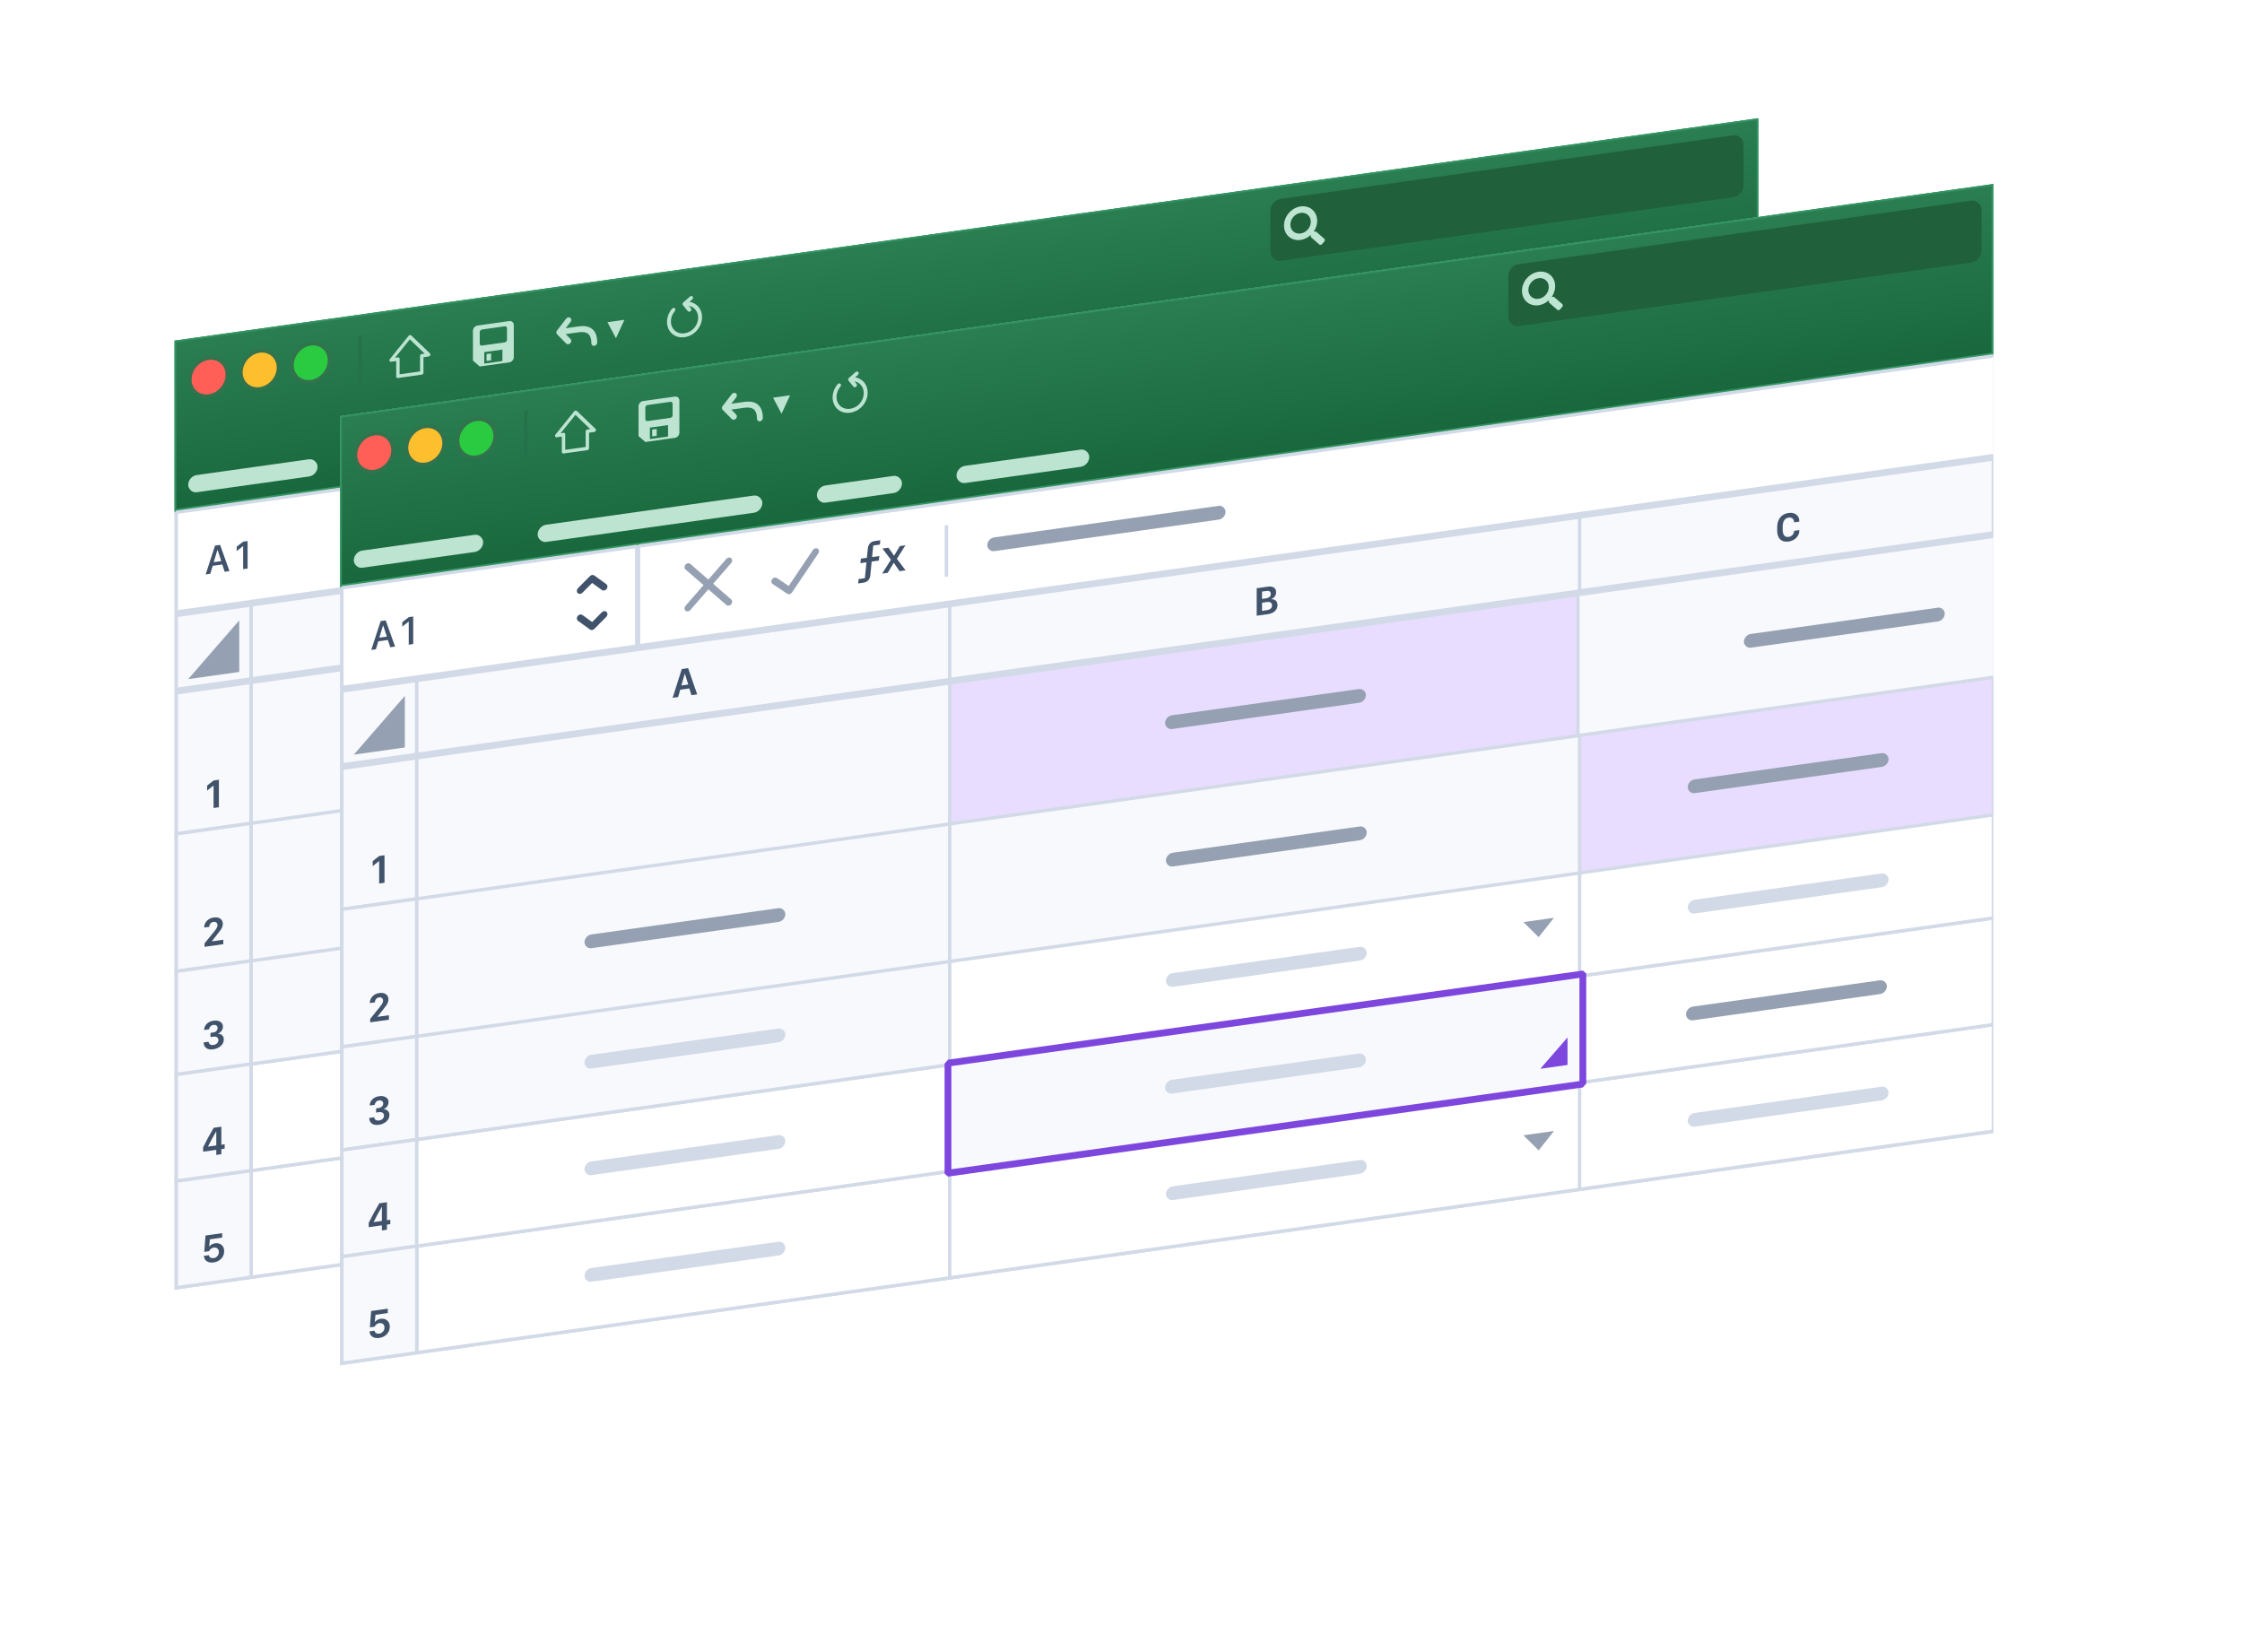 <svg width="380" height="280" viewBox="0 0 380 280" fill="none" xmlns="http://www.w3.org/2000/svg">
<g clip-path="url(#clip0_4916_37214)" filter="url(#filter0_d_4916_37214)">
<rect width="271.152" height="160.854" transform="matrix(0.99 -0.139 0 1 40 62.934)" fill="#D2DAE7"/>
<rect width="271.152" height="28.849" transform="matrix(0.99 -0.139 0 1 40 62.934)" fill="url(#paint0_linear_4916_37214)"/>
<rect width="271.152" height="28.849" transform="matrix(0.99 -0.139 0 1 40 62.934)" stroke="#329561" stroke-width="0.583" stroke-linejoin="bevel"/>
<circle cx="3.497" cy="3.497" r="3.205" transform="matrix(0.99 -0.139 0 1 42.309 66.106)" fill="#FF5F57" stroke="#32724D" stroke-width="0.583"/>
<circle cx="3.497" cy="3.497" r="3.205" transform="matrix(0.99 -0.139 0 1 50.966 64.89)" fill="#FEBF2F" stroke="#32724D" stroke-width="0.583"/>
<circle cx="3.497" cy="3.497" r="3.205" transform="matrix(0.99 -0.139 0 1 59.623 63.673)" fill="#2ACB40" stroke="#32724D" stroke-width="0.583"/>
<rect x="0.144" y="0.125" width="0.291" height="7.868" transform="matrix(0.99 -0.139 0 1 71.166 62.071)" stroke="#24714A" stroke-width="0.291"/>
<g filter="url(#filter1_di_4916_37214)">
<path fill-rule="evenodd" clip-rule="evenodd" d="M81.895 67.536L77.856 68.104C77.682 68.129 77.567 68.028 77.567 67.853V65.231L76.701 65.352C76.586 65.369 76.47 65.326 76.442 65.214C76.384 65.106 76.413 64.985 76.499 64.885L79.674 60.943C79.789 60.81 79.991 60.781 80.106 60.882L83.281 63.932C83.367 64.008 83.367 64.124 83.338 64.245C83.281 64.369 83.165 64.444 83.05 64.46L82.184 64.582V67.204C82.184 67.379 82.069 67.512 81.895 67.536ZM78.144 67.481L81.606 66.995V64.372C81.606 64.197 81.722 64.064 81.895 64.04L82.386 63.971L79.875 61.556L77.365 64.677L77.855 64.608C78.028 64.583 78.144 64.684 78.144 64.859V67.481Z" fill="#BDE4D1"/>
</g>
<g filter="url(#filter2_di_4916_37214)">
<path fill-rule="evenodd" clip-rule="evenodd" d="M96.726 65.452C97.149 65.392 97.495 64.994 97.495 64.567V59.127C97.495 58.7 97.149 58.399 96.726 58.458L91.339 59.215C90.916 59.275 90.57 59.673 90.57 60.101V65.152L91.724 66.155L96.726 65.452ZM95.571 65.227L92.493 65.659V63.717L95.571 63.284V65.227ZM93.647 65.108V63.942L92.878 64.05V65.216L93.647 65.108ZM95.956 62.065L92.108 62.606C91.877 62.638 91.724 62.504 91.724 62.271V60.328C91.724 60.095 91.877 59.918 92.108 59.886L95.956 59.345C96.187 59.313 96.341 59.447 96.341 59.68V61.622C96.341 61.855 96.187 62.032 95.956 62.065Z" fill="#BDE4D1"/>
</g>
<g filter="url(#filter3_di_4916_37214)">
<path fill-rule="evenodd" clip-rule="evenodd" d="M114.809 61.357L113.366 58.646L116.252 58.24L114.809 61.357Z" fill="#BDE4D1"/>
</g>
<g filter="url(#filter4_di_4916_37214)">
<path fill-rule="evenodd" clip-rule="evenodd" d="M107.115 61.498C107.281 61.667 107.276 61.951 107.113 62.16L107.069 62.21C106.879 62.404 106.598 62.439 106.414 62.3L106.371 62.261L104.832 60.701L104.809 60.677L104.781 60.639L104.75 60.583C104.734 60.547 104.723 60.51 104.716 60.471C104.712 60.445 104.709 60.417 104.709 60.389C104.709 60.35 104.714 60.311 104.722 60.273L104.74 60.212L104.773 60.134L104.794 60.097L104.832 60.043L106.371 58.051C106.551 57.818 106.863 57.753 107.069 57.906C107.258 58.047 107.291 58.324 107.153 58.549L107.115 58.604L106.294 59.667L108.502 59.357C110.534 59.071 111.635 60.028 111.635 62.08C111.635 62.356 111.413 62.611 111.14 62.649C110.867 62.688 110.645 62.495 110.645 62.219C110.645 60.761 110.023 60.18 108.624 60.34L108.502 60.356L106.294 60.666L107.115 61.498Z" fill="#BDE4D1"/>
</g>
<g filter="url(#filter5_di_4916_37214)">
<path fill-rule="evenodd" clip-rule="evenodd" d="M126.105 55.584C126.104 55.58 126.104 55.577 126.104 55.574C126.104 55.543 126.107 55.512 126.115 55.482C126.137 55.38 126.198 55.297 126.285 55.246L127.358 54.299C127.49 54.18 127.72 54.181 127.819 54.3C127.918 54.42 127.885 54.658 127.753 54.776L127.276 55.197C128.51 55.387 129.402 56.406 129.402 57.775C129.402 58.575 129.106 59.382 128.545 60.027C127.984 60.672 127.226 61.078 126.434 61.19C124.785 61.421 123.466 60.275 123.466 58.61C123.466 57.81 123.763 57.003 124.324 56.358C124.456 56.206 124.653 56.178 124.785 56.293C124.917 56.407 124.917 56.607 124.785 56.759C124.357 57.285 124.126 57.884 124.126 58.517C124.126 59.816 125.148 60.704 126.434 60.524C127.061 60.436 127.655 60.119 128.083 59.626C128.512 59.099 128.743 58.501 128.743 57.868C128.743 56.83 128.09 56.055 127.172 55.877L127.523 56.308C127.621 56.461 127.588 56.665 127.457 56.784C127.325 56.902 127.094 56.901 126.995 56.782L126.211 55.816C126.146 55.768 126.107 55.688 126.105 55.584L126.105 55.584Z" fill="#BDE4D1"/>
</g>
<rect width="81.009" height="10.49" rx="1.748" transform="matrix(0.99 -0.139 0 1 225.73 39.162)" fill="#20603B"/>
<path fill-rule="evenodd" clip-rule="evenodd" d="M233.521 44.5L234.87 45.672C234.996 45.783 234.996 45.991 234.869 46.137L234.486 46.577C234.36 46.723 234.154 46.752 234.027 46.642L232.678 45.47C232.618 45.417 232.584 45.338 232.584 45.251V45.028C232.106 45.472 231.506 45.781 230.852 45.872C229.298 46.091 228.039 44.996 228.039 43.427C228.039 41.858 229.298 40.409 230.852 40.191C232.407 39.972 233.666 41.067 233.666 42.636C233.666 43.296 233.444 43.933 233.071 44.468L233.291 44.437C233.378 44.425 233.46 44.447 233.521 44.5ZM229.121 43.276C229.121 44.243 229.896 44.915 230.852 44.781C231.81 44.646 232.584 43.755 232.584 42.789C232.584 41.822 231.808 41.15 230.852 41.284C229.894 41.419 229.121 42.31 229.121 43.276Z" fill="#BEE5D1"/>
<g filter="url(#filter6_di_4916_37214)">
<rect width="22.146" height="2.914" rx="1.457" transform="matrix(0.99 -0.139 0 1 42.309 84.756)" fill="#BDE4D1"/>
</g>
<g filter="url(#filter7_di_4916_37214)">
<rect width="38.465" height="2.914" rx="1.457" transform="matrix(0.99 -0.139 0 1 73.474 80.376)" fill="#BDE4D1"/>
</g>
<g filter="url(#filter8_di_4916_37214)">
<rect width="14.57" height="2.914" rx="1.457" transform="matrix(0.99 -0.139 0 1 120.798 73.725)" fill="#BDE4D1"/>
</g>
<g filter="url(#filter9_di_4916_37214)">
<rect width="22.729" height="2.914" rx="1.457" transform="matrix(0.99 -0.139 0 1 144.46 70.399)" fill="#BDE4D1"/>
</g>
<rect x="0.289" y="0.251" width="50.484" height="16.901" transform="matrix(0.99 -0.139 0 1 40.003 91.823)" fill="white"/>
<rect x="0.289" y="0.251" width="50.484" height="16.901" transform="matrix(0.99 -0.139 0 1 40.003 91.823)" stroke="#D2DAE7" stroke-width="0.583" stroke-linejoin="bevel"/>
<path d="M46.051 102.449L46.463 101.101L48.083 100.873L48.492 102.106L49.304 101.992L47.718 97.554L46.859 97.674L45.27 102.559L46.051 102.449ZM47.292 98.419L47.911 100.303L46.636 100.482L47.261 98.424L47.292 98.419ZM52.379 101.56V96.899L51.648 97.001C51.47 97.129 51.282 97.268 51.084 97.419C50.885 97.57 50.699 97.72 50.526 97.869V98.61C50.634 98.518 50.754 98.42 50.884 98.318C51.017 98.212 51.147 98.112 51.273 98.017C51.399 97.92 51.508 97.838 51.598 97.773L51.621 97.77V101.666L52.379 101.56Z" fill="#40536A"/>
<path d="M84.352 96.18C84.594 95.937 84.958 95.914 85.166 96.129C85.363 96.334 85.347 96.679 85.138 96.922L85.103 96.96L83.083 98.992C82.88 99.197 82.585 99.248 82.371 99.123L82.332 99.097L80.312 97.633C80.07 97.457 80.042 97.094 80.249 96.82C80.446 96.56 80.785 96.475 81.026 96.618L81.063 96.642L82.707 97.834L84.352 96.18Z" fill="#40536A"/>
<path d="M84.352 92.403C84.594 92.579 84.958 92.499 85.166 92.225C85.363 91.966 85.347 91.624 85.138 91.44L85.103 91.413L83.083 89.948C82.88 89.801 82.585 89.832 82.371 90.017L82.332 90.054L80.312 92.086C80.07 92.329 80.042 92.701 80.249 92.916C80.446 93.121 80.785 93.111 81.026 92.9L81.063 92.865L82.707 91.211L84.352 92.403Z" fill="#40536A"/>
<rect x="0.289" y="0.251" width="360.098" height="16.901" transform="matrix(0.99 -0.139 0 1 90.284 84.756)" fill="white"/>
<rect x="0.289" y="0.251" width="360.098" height="16.901" transform="matrix(0.99 -0.139 0 1 90.284 84.756)" stroke="#D2DAE7" stroke-width="0.583" stroke-linejoin="bevel"/>
<path d="M99.31 87.955L99.346 87.984L102.401 90.639L105.456 87.125C105.681 86.866 106.047 86.814 106.272 87.01C106.485 87.196 106.497 87.537 106.306 87.793L106.272 87.834L103.217 91.348L106.272 94.004C106.497 94.2 106.497 94.569 106.272 94.828C106.058 95.074 105.719 95.133 105.492 94.972L105.456 94.943L102.401 92.287L99.346 95.801C99.121 96.061 98.756 96.112 98.53 95.916C98.317 95.73 98.305 95.389 98.496 95.134L98.53 95.092L101.585 91.578L98.53 88.922C98.305 88.727 98.305 88.358 98.53 88.098C98.732 87.866 99.046 87.801 99.271 87.93L99.31 87.955Z" fill="#95A1B2"/>
<path d="M120.119 85.626C120.31 85.342 120.672 85.239 120.927 85.396C121.169 85.545 121.228 85.876 121.069 86.153L121.042 86.196L116.59 92.816C116.404 93.092 116.059 93.196 115.807 93.06L115.768 93.037L113.295 91.386C113.046 91.22 113.005 90.859 113.204 90.58C113.394 90.314 113.731 90.218 113.977 90.352L114.016 90.375L116.024 91.715L120.119 85.626Z" fill="#95A1B2"/>
<path fill-rule="evenodd" clip-rule="evenodd" d="M129.516 90.745C129.322 90.973 129.042 91.113 128.675 91.165L127.795 91.289L127.867 90.552L128.934 90.402L129.201 87.713L128.174 87.857L128.255 87.087L129.273 86.944L129.435 85.355C129.467 85.029 129.58 84.752 129.774 84.524C129.968 84.295 130.248 84.155 130.615 84.104L131.552 83.972L131.471 84.71L130.356 84.866L130.154 86.82L131.374 86.649L131.301 87.418L130.081 87.589L129.855 89.922C129.823 90.242 129.71 90.516 129.516 90.745ZM133.814 87.807L132.804 89.491L131.867 89.622L133.345 87.269L131.907 85.374L132.925 85.231L133.871 86.575L133.895 86.571L134.864 84.958L135.802 84.827L134.363 87.118L135.826 89.066L134.808 89.209L133.838 87.803L133.814 87.807Z" fill="#40536A"/>
<rect x="0.144" y="0.125" width="0.291" height="8.451" transform="matrix(0.99 -0.139 0 1 142.464 81.482)" fill="#D2DAE7" stroke="#D2DAE7" stroke-width="0.291"/>
<rect width="40.796" height="2.331" rx="1.166" transform="matrix(0.99 -0.139 0 1 149.677 83.653)" fill="#95A1B2"/>
<rect x="0.289" y="0.251" width="12.822" height="12.53" transform="matrix(0.99 -0.139 0 1 40.003 109.307)" fill="#F8F9FD"/>
<rect x="0.289" y="0.251" width="12.822" height="12.53" transform="matrix(0.99 -0.139 0 1 40.003 109.307)" stroke="#D2DAE7" stroke-width="0.583"/>
<rect x="-0.289" y="-0.251" width="91.791" height="12.53" transform="matrix(0.99 -0.139 0 1 53.271 107.942)" fill="#F8F9FD"/>
<rect x="-0.289" y="-0.251" width="91.791" height="12.53" transform="matrix(0.99 -0.139 0 1 53.271 107.942)" stroke="#D2DAE7" stroke-width="0.583"/>
<path d="M97.274 110.547L97.639 109.297L99.178 109.081L99.54 110.229L100.51 110.092L98.972 105.647L97.9 105.798L96.351 110.677L97.274 110.547ZM98.434 106.614L98.996 108.42L97.829 108.584L98.394 106.62L98.434 106.614Z" fill="#40536A"/>
<rect x="-0.289" y="-0.251" width="108.401" height="12.53" transform="matrix(0.99 -0.139 0 1 143.592 95.249)" fill="#F8F9FD"/>
<rect x="-0.289" y="-0.251" width="108.401" height="12.53" transform="matrix(0.99 -0.139 0 1 143.592 95.249)" stroke="#D2DAE7" stroke-width="0.583"/>
<path d="M195.342 96.764L197.263 96.494C197.576 96.45 197.853 96.36 198.095 96.224C198.336 96.085 198.525 95.908 198.663 95.693C198.8 95.478 198.869 95.232 198.869 94.954C198.869 94.719 198.822 94.528 198.727 94.38C198.632 94.229 198.507 94.12 198.352 94.053C198.196 93.984 198.026 93.954 197.841 93.961V93.92C197.994 93.86 198.13 93.778 198.247 93.675C198.366 93.57 198.46 93.443 198.527 93.294C198.597 93.144 198.632 92.975 198.632 92.788C198.632 92.428 198.508 92.165 198.26 91.997C198.012 91.829 197.681 91.774 197.266 91.833L195.342 92.103V96.764ZM196.248 92.669L197.056 92.555C197.271 92.525 197.436 92.557 197.554 92.649C197.673 92.74 197.733 92.88 197.733 93.072C197.733 93.206 197.701 93.325 197.638 93.43C197.577 93.532 197.481 93.617 197.351 93.685C197.222 93.754 197.055 93.802 196.85 93.831L196.248 93.915V92.669ZM196.248 94.557L197.114 94.436C197.292 94.411 197.442 94.418 197.564 94.458C197.688 94.497 197.781 94.566 197.844 94.664C197.907 94.76 197.939 94.882 197.939 95.03C197.939 95.251 197.86 95.43 197.702 95.569C197.545 95.705 197.285 95.798 196.925 95.849L196.248 95.944V94.557Z" fill="#40536A"/>
<rect x="-0.289" y="-0.251" width="71.393" height="12.53" transform="matrix(0.99 -0.139 0 1 250.36 80.243)" fill="#F8F9FD"/>
<rect x="-0.289" y="-0.251" width="71.393" height="12.53" transform="matrix(0.99 -0.139 0 1 250.36 80.243)" stroke="#D2DAE7" stroke-width="0.583"/>
<path d="M284.49 81.644C284.49 81.348 284.53 81.092 284.609 80.876C284.687 80.66 284.802 80.488 284.953 80.359C285.105 80.231 285.287 80.152 285.501 80.122C285.688 80.096 285.851 80.114 285.988 80.176C286.126 80.237 286.233 80.333 286.309 80.466C286.386 80.596 286.426 80.754 286.428 80.938L287.307 80.814C287.307 80.798 287.307 80.783 287.307 80.77C287.307 80.756 287.307 80.742 287.307 80.729C287.307 80.485 287.262 80.269 287.172 80.082C287.082 79.894 286.955 79.739 286.793 79.616C286.633 79.493 286.442 79.408 286.222 79.362C286.001 79.313 285.758 79.307 285.495 79.344C285.084 79.402 284.735 79.539 284.446 79.754C284.16 79.968 283.941 80.247 283.79 80.591C283.639 80.933 283.564 81.329 283.564 81.777V82.31C283.564 82.754 283.639 83.126 283.79 83.425C283.941 83.723 284.16 83.938 284.446 84.071C284.735 84.203 285.084 84.241 285.495 84.183C285.844 84.134 286.155 84.023 286.428 83.85C286.701 83.678 286.915 83.461 287.07 83.2C287.228 82.939 287.307 82.653 287.307 82.344C287.307 82.328 287.307 82.313 287.307 82.299C287.307 82.284 287.307 82.269 287.307 82.255L286.428 82.379C286.426 82.552 286.386 82.712 286.309 82.86C286.233 83.005 286.126 83.126 285.988 83.222C285.851 83.317 285.688 83.377 285.501 83.404C285.287 83.434 285.105 83.407 284.953 83.323C284.802 83.24 284.687 83.103 284.609 82.911C284.53 82.719 284.49 82.478 284.49 82.187V81.644Z" fill="#40536A"/>
<path fill-rule="evenodd" clip-rule="evenodd" d="M50.965 110.346V119.088L42.308 120.305L50.965 110.346Z" fill="#95A1B2"/>
<rect x="-0.289" y="-0.251" width="91.791" height="18.067" transform="matrix(0.99 -0.139 0 1 53.271 203.816)" fill="white"/>
<rect x="-0.289" y="-0.251" width="91.791" height="18.067" transform="matrix(0.99 -0.139 0 1 53.271 203.816)" stroke="#D2DAE7" stroke-width="0.583" stroke-linejoin="bevel"/>
<rect width="34.385" height="2.331" rx="1.166" transform="matrix(0.99 -0.139 0 1 81.409 207.478)" fill="#D2DAE7"/>
<rect x="-0.289" y="-0.251" width="108.401" height="18.067" transform="matrix(0.99 -0.139 0 1 143.592 191.122)" fill="white"/>
<rect x="-0.289" y="-0.251" width="108.401" height="18.067" transform="matrix(0.99 -0.139 0 1 143.592 191.122)" stroke="#D2DAE7" stroke-width="0.583"/>
<rect width="34.385" height="2.331" rx="1.166" transform="matrix(0.99 -0.139 0 1 179.954 193.628)" fill="#D2DAE7"/>
<path fill-rule="evenodd" clip-rule="evenodd" d="M243.136 187.371L245.733 184.092L240.539 184.822L243.136 187.371Z" fill="#95A1B2"/>
<rect x="-0.289" y="-0.251" width="71.393" height="18.067" transform="matrix(0.99 -0.139 0 1 250.36 176.116)" fill="white"/>
<rect x="-0.289" y="-0.251" width="71.393" height="18.067" transform="matrix(0.99 -0.139 0 1 250.36 176.116)" stroke="#D2DAE7" stroke-width="0.583" stroke-linejoin="bevel"/>
<rect width="34.385" height="2.331" rx="1.166" transform="matrix(0.99 -0.139 0 1 268.398 181.198)" fill="#D2DAE7"/>
<rect x="0.289" y="0.251" width="12.822" height="23.895" transform="matrix(0.99 -0.139 0 1 40.003 122.42)" fill="#F8F9FD"/>
<rect x="0.289" y="0.251" width="12.822" height="23.895" transform="matrix(0.99 -0.139 0 1 40.003 122.42)" stroke="#D2DAE7" stroke-width="0.583"/>
<path d="M47.513 142.019V137.358L46.63 137.482C46.452 137.616 46.265 137.759 46.069 137.909C45.875 138.057 45.69 138.207 45.514 138.359V139.203C45.625 139.11 45.743 139.014 45.869 138.914C45.998 138.812 46.124 138.713 46.248 138.618C46.372 138.521 46.481 138.436 46.576 138.364L46.607 138.36V142.147L47.513 142.019Z" fill="#40536A"/>
<rect x="0.289" y="0.251" width="12.822" height="23.312" transform="matrix(0.99 -0.139 0 1 40.003 146.314)" fill="#F8F9FD"/>
<rect x="0.289" y="0.251" width="12.822" height="23.312" transform="matrix(0.99 -0.139 0 1 40.003 146.314)" stroke="#D2DAE7" stroke-width="0.583"/>
<path d="M45.89 162.288C45.89 162.281 45.89 162.273 45.89 162.264C45.89 162.255 45.89 162.246 45.89 162.236C45.89 162.111 45.918 161.993 45.974 161.883C46.033 161.77 46.114 161.674 46.218 161.596C46.324 161.518 46.448 161.468 46.59 161.448C46.723 161.43 46.84 161.44 46.941 161.481C47.045 161.519 47.126 161.582 47.185 161.672C47.243 161.762 47.273 161.872 47.273 162.004C47.273 162.121 47.25 162.234 47.205 162.345C47.162 162.454 47.102 162.565 47.026 162.678C46.949 162.789 46.86 162.905 46.759 163.026L45.081 165.099V165.673L48.26 165.226V164.475L46.326 164.746V164.719L47.367 163.391C47.545 163.175 47.694 162.98 47.814 162.806C47.933 162.632 48.023 162.465 48.084 162.304C48.147 162.142 48.179 161.972 48.179 161.792C48.179 161.537 48.115 161.32 47.986 161.143C47.858 160.965 47.677 160.837 47.445 160.758C47.213 160.679 46.941 160.661 46.63 160.705C46.385 160.739 46.162 160.808 45.964 160.911C45.768 161.014 45.599 161.141 45.457 161.293C45.317 161.445 45.21 161.613 45.136 161.796C45.061 161.977 45.024 162.167 45.024 162.365V162.409L45.89 162.288Z" fill="#40536A"/>
<rect x="0.289" y="0.251" width="12.822" height="17.484" transform="matrix(0.99 -0.139 0 1 40.003 169.627)" fill="#F8F9FD"/>
<rect x="0.289" y="0.251" width="12.822" height="17.484" transform="matrix(0.99 -0.139 0 1 40.003 169.627)" stroke="#D2DAE7" stroke-width="0.583"/>
<path d="M46.089 180.971L46.586 180.901C46.767 180.875 46.919 180.885 47.043 180.929C47.169 180.97 47.265 181.039 47.33 181.134C47.396 181.23 47.429 181.344 47.432 181.478C47.434 181.615 47.401 181.742 47.334 181.861C47.268 181.977 47.172 182.076 47.046 182.158C46.922 182.236 46.771 182.288 46.593 182.313C46.426 182.337 46.283 182.327 46.163 182.285C46.044 182.243 45.949 182.176 45.88 182.086C45.812 181.995 45.771 181.888 45.758 181.765L44.916 181.883C44.922 182.13 44.986 182.352 45.105 182.546C45.227 182.741 45.408 182.885 45.65 182.979C45.893 183.072 46.2 183.093 46.569 183.041C46.815 183.006 47.045 182.941 47.259 182.845C47.476 182.748 47.665 182.627 47.827 182.481C47.992 182.335 48.119 182.171 48.209 181.987C48.302 181.801 48.347 181.604 48.345 181.395C48.342 181.144 48.288 180.946 48.182 180.799C48.079 180.652 47.951 180.548 47.8 180.488C47.649 180.425 47.503 180.399 47.361 180.409V180.375C47.478 180.341 47.602 180.272 47.733 180.169C47.866 180.064 47.977 179.928 48.067 179.76C48.157 179.593 48.2 179.4 48.196 179.182C48.191 178.946 48.12 178.747 47.983 178.584C47.845 178.421 47.658 178.305 47.422 178.236C47.185 178.164 46.913 178.15 46.606 178.193C46.349 178.229 46.123 178.296 45.927 178.395C45.731 178.493 45.565 178.614 45.43 178.758C45.294 178.9 45.191 179.058 45.119 179.232C45.047 179.406 45.008 179.587 45.004 179.774L45.856 179.654C45.86 179.579 45.878 179.501 45.91 179.421C45.941 179.34 45.987 179.264 46.045 179.194C46.104 179.122 46.177 179.062 46.265 179.013C46.355 178.962 46.459 178.928 46.576 178.911C46.792 178.881 46.966 178.916 47.097 179.016C47.23 179.113 47.296 179.252 47.296 179.432C47.299 179.559 47.268 179.677 47.205 179.786C47.144 179.895 47.059 179.985 46.948 180.058C46.838 180.128 46.709 180.173 46.563 180.194L46.089 180.26V180.971Z" fill="#40536A"/>
<rect x="0.289" y="0.251" width="12.822" height="18.067" transform="matrix(0.99 -0.139 0 1 40.003 187.111)" fill="#F8F9FD"/>
<rect x="0.289" y="0.251" width="12.822" height="18.067" transform="matrix(0.99 -0.139 0 1 40.003 187.111)" stroke="#D2DAE7" stroke-width="0.583"/>
<path d="M46.63 196.346C46.317 196.886 46.007 197.435 45.7 197.993C45.396 198.548 45.108 199.1 44.838 199.65V200.395L47.07 200.081V200.945L47.929 200.824V199.961L48.493 199.881V199.137L47.929 199.216V196.163L46.63 196.346ZM45.666 199.534V199.524C45.874 199.099 46.095 198.67 46.329 198.239C46.566 197.807 46.803 197.389 47.039 196.985L47.07 196.981V199.337L45.666 199.534Z" fill="#40536A"/>
<rect x="0.289" y="0.251" width="12.822" height="18.067" transform="matrix(0.99 -0.139 0 1 40.003 205.178)" fill="#F8F9FD"/>
<rect x="0.289" y="0.251" width="12.822" height="18.067" transform="matrix(0.99 -0.139 0 1 40.003 205.178)" stroke="#D2DAE7" stroke-width="0.583"/>
<path d="M44.973 218.053C44.98 218.234 45.02 218.401 45.095 218.552C45.172 218.703 45.28 218.831 45.42 218.936C45.559 219.04 45.73 219.113 45.93 219.155C46.133 219.197 46.366 219.199 46.63 219.162C46.973 219.114 47.277 219.003 47.543 218.829C47.812 218.655 48.022 218.433 48.176 218.163C48.329 217.891 48.406 217.587 48.406 217.25C48.406 216.933 48.334 216.67 48.193 216.46C48.053 216.248 47.868 216.095 47.638 216.002C47.408 215.909 47.158 215.882 46.887 215.92C46.709 215.945 46.551 215.99 46.414 216.055C46.279 216.119 46.167 216.188 46.079 216.262C45.993 216.336 45.932 216.401 45.896 216.459L45.866 216.463L45.981 215.245L48.067 214.951V214.207L45.251 214.603L45.031 217.376L45.832 217.263C45.868 217.181 45.921 217.097 45.991 217.012C46.063 216.927 46.153 216.852 46.262 216.786C46.372 216.718 46.504 216.674 46.657 216.652C46.82 216.629 46.965 216.645 47.093 216.7C47.222 216.755 47.323 216.843 47.398 216.965C47.474 217.086 47.513 217.236 47.513 217.416C47.513 217.603 47.47 217.77 47.384 217.916C47.301 218.062 47.194 218.179 47.063 218.268C46.932 218.357 46.796 218.412 46.654 218.432C46.541 218.448 46.436 218.449 46.339 218.435C46.242 218.419 46.158 218.39 46.086 218.348C46.014 218.303 45.954 218.247 45.907 218.178C45.859 218.11 45.829 218.029 45.815 217.935L44.973 218.053Z" fill="#40536A"/>
<rect x="-0.289" y="-0.251" width="70.81" height="18.067" transform="matrix(0.99 -0.139 0 1 250.36 158.048)" fill="white"/>
<rect x="-0.289" y="-0.251" width="70.81" height="18.067" transform="matrix(0.99 -0.139 0 1 250.36 158.048)" stroke="#D2DAE7" stroke-width="0.583" stroke-linejoin="bevel"/>
<rect width="34.385" height="2.331" rx="1.166" transform="matrix(0.99 -0.139 0 1 268.11 163.171)" fill="#95A1B2"/>
<rect x="-0.289" y="-0.251" width="91.791" height="18.067" transform="matrix(0.99 -0.139 0 1 53.271 185.748)" fill="white"/>
<rect x="-0.289" y="-0.251" width="91.791" height="18.067" transform="matrix(0.99 -0.139 0 1 53.271 185.748)" stroke="#D2DAE7" stroke-width="0.583" stroke-linejoin="bevel"/>
<rect width="34.385" height="2.331" rx="1.166" transform="matrix(0.99 -0.139 0 1 81.409 189.411)" fill="#D2DAE7"/>
<rect x="-0.289" y="-0.251" width="91.791" height="18.067" transform="matrix(0.99 -0.139 0 1 53.271 167.682)" fill="#F8F9FD"/>
<rect x="-0.289" y="-0.251" width="91.791" height="18.067" transform="matrix(0.99 -0.139 0 1 53.271 167.682)" stroke="#D2DAE7" stroke-width="0.583" stroke-linejoin="bevel"/>
<rect width="34.385" height="2.331" rx="1.166" transform="matrix(0.99 -0.139 0 1 81.409 171.344)" fill="#D2DAE7"/>
<rect x="-0.289" y="-0.251" width="108.401" height="18.067" transform="matrix(0.99 -0.139 0 1 143.592 154.988)" fill="white"/>
<rect x="-0.289" y="-0.251" width="108.401" height="18.067" transform="matrix(0.99 -0.139 0 1 143.592 154.988)" stroke="#D2DAE7" stroke-width="0.583"/>
<rect width="34.385" height="2.331" rx="1.166" transform="matrix(0.99 -0.139 0 1 179.954 157.495)" fill="#D2DAE7"/>
<path fill-rule="evenodd" clip-rule="evenodd" d="M243.136 151.238L245.733 147.959L240.539 148.689L243.136 151.238Z" fill="#95A1B2"/>
<rect x="-0.289" y="-0.251" width="71.393" height="18.067" transform="matrix(0.99 -0.139 0 1 250.36 139.983)" fill="white"/>
<rect x="-0.289" y="-0.251" width="71.393" height="18.067" transform="matrix(0.99 -0.139 0 1 250.36 139.983)" stroke="#D2DAE7" stroke-width="0.583" stroke-linejoin="bevel"/>
<rect width="34.385" height="2.331" rx="1.166" transform="matrix(0.99 -0.139 0 1 268.398 145.065)" fill="#D2DAE7"/>
<rect x="-0.289" y="-0.251" width="91.791" height="23.895" transform="matrix(0.99 -0.139 0 1 53.271 144.369)" fill="#F8F9FD"/>
<rect x="-0.289" y="-0.251" width="91.791" height="23.895" transform="matrix(0.99 -0.139 0 1 53.271 144.369)" stroke="#D2DAE7" stroke-width="0.583" stroke-linejoin="bevel"/>
<rect width="34.385" height="2.331" rx="1.166" transform="matrix(0.99 -0.139 0 1 81.409 150.945)" fill="#95A1B2"/>
<rect x="-0.289" y="-0.251" width="108.401" height="23.895" transform="matrix(0.99 -0.139 0 1 143.592 131.675)" fill="#F8F9FD"/>
<rect x="-0.289" y="-0.251" width="108.401" height="23.895" transform="matrix(0.99 -0.139 0 1 143.592 131.675)" stroke="#D2DAE7" stroke-width="0.583" stroke-linejoin="bevel"/>
<rect width="34.385" height="2.331" rx="1.166" transform="matrix(0.99 -0.139 0 1 179.954 137.095)" fill="#95A1B2"/>
<rect x="-0.289" y="-0.251" width="71.393" height="23.895" transform="matrix(0.99 -0.139 0 1 250.36 116.669)" fill="#E8EFFD"/>
<rect x="-0.289" y="-0.251" width="71.393" height="23.895" transform="matrix(0.99 -0.139 0 1 250.36 116.669)" stroke="#D2DAE7" stroke-width="0.583" stroke-linejoin="bevel"/>
<rect width="34.385" height="2.331" rx="1.166" transform="matrix(0.99 -0.139 0 1 268.398 124.665)" fill="#95A1B2"/>
<rect x="-0.289" y="-0.251" width="91.791" height="23.895" transform="matrix(0.99 -0.139 0 1 53.271 121.057)" fill="#F8F9FD"/>
<rect x="-0.289" y="-0.251" width="91.791" height="23.895" transform="matrix(0.99 -0.139 0 1 53.271 121.057)" stroke="#D2DAE7" stroke-width="0.583" stroke-linejoin="bevel"/>
<rect x="-0.289" y="-0.251" width="108.109" height="23.895" transform="matrix(0.99 -0.139 0 1 143.592 108.363)" fill="#E9DDFF"/>
<rect x="-0.289" y="-0.251" width="108.109" height="23.895" transform="matrix(0.99 -0.139 0 1 143.592 108.363)" stroke="#D2DAE7" stroke-width="0.583" stroke-linejoin="bevel"/>
<rect width="34.385" height="2.331" rx="1.166" transform="matrix(0.99 -0.139 0 1 179.809 113.804)" fill="#95A1B2"/>
<rect x="-0.289" y="-0.251" width="91.208" height="23.895" transform="matrix(0.99 -0.139 0 1 250.072 93.398)" fill="#F8F9FD"/>
<rect x="-0.289" y="-0.251" width="91.208" height="23.895" transform="matrix(0.99 -0.139 0 1 250.072 93.398)" stroke="#D2DAE7" stroke-width="0.583" stroke-linejoin="bevel"/>
<rect width="34.385" height="2.331" rx="1.166" transform="matrix(0.99 -0.139 0 1 277.921 100.015)" fill="#95A1B2"/>
<rect x="-0.577" y="-0.502" width="108.692" height="18.65" transform="matrix(0.99 -0.139 0 1 143.589 173.014)" fill="#F8F9FD"/>
<rect x="-0.577" y="-0.502" width="108.692" height="18.65" transform="matrix(0.99 -0.139 0 1 143.589 173.014)" stroke="#7D47DE" stroke-width="1.166" stroke-linejoin="bevel"/>
<rect width="34.385" height="2.331" rx="1.166" transform="matrix(0.99 -0.139 0 1 179.81 175.581)" fill="#D2DAE7"/>
<path fill-rule="evenodd" clip-rule="evenodd" d="M248.028 168.239V172.901L243.411 173.55L248.028 168.239Z" fill="#7D47DE"/>
</g>
<g clip-path="url(#clip1_4916_37214)" filter="url(#filter10_d_4916_37214)">
<rect width="283.019" height="160.853" transform="matrix(0.99 -0.139 0 1 68.069 75.73)" fill="#D2DAE7"/>
<rect width="283.019" height="28.849" transform="matrix(0.99 -0.139 0 1 68.069 75.73)" fill="url(#paint1_linear_4916_37214)"/>
<rect width="283.019" height="28.849" transform="matrix(0.99 -0.139 0 1 68.069 75.73)" stroke="#329561" stroke-width="0.583" stroke-linejoin="bevel"/>
<circle cx="3.497" cy="3.497" r="3.205" transform="matrix(0.99 -0.139 0 1 70.378 78.902)" fill="#FF5F57" stroke="#32724D" stroke-width="0.583"/>
<circle cx="3.497" cy="3.497" r="3.205" transform="matrix(0.99 -0.139 0 1 79.034 77.685)" fill="#FEBF2F" stroke="#32724D" stroke-width="0.583"/>
<circle cx="3.497" cy="3.497" r="3.205" transform="matrix(0.99 -0.139 0 1 87.692 76.469)" fill="#2ACB40" stroke="#32724D" stroke-width="0.583"/>
<rect x="0.144" y="0.125" width="0.291" height="7.868" transform="matrix(0.99 -0.139 0 1 99.236 74.867)" stroke="#24714A" stroke-width="0.291"/>
<g filter="url(#filter11_di_4916_37214)">
<path fill-rule="evenodd" clip-rule="evenodd" d="M109.964 80.332L105.925 80.9C105.751 80.924 105.636 80.824 105.636 80.649V78.027L104.77 78.148C104.655 78.165 104.539 78.123 104.511 78.01C104.453 77.902 104.482 77.781 104.568 77.681L107.743 73.739C107.858 73.606 108.06 73.577 108.175 73.678L111.35 76.728C111.436 76.804 111.436 76.92 111.407 77.041C111.35 77.165 111.234 77.24 111.119 77.256L110.253 77.378V80C110.253 80.175 110.138 80.308 109.964 80.332ZM106.213 80.276L109.676 79.79V77.167C109.676 76.992 109.791 76.859 109.964 76.835L110.455 76.766L107.944 74.351L105.434 77.472L105.924 77.403C106.097 77.379 106.213 77.479 106.213 77.654V80.276Z" fill="#BDE4D1"/>
</g>
<g filter="url(#filter12_di_4916_37214)">
<path fill-rule="evenodd" clip-rule="evenodd" d="M124.795 78.248C125.218 78.189 125.564 77.79 125.564 77.363V71.923C125.564 71.496 125.218 71.195 124.795 71.254L119.408 72.011C118.985 72.071 118.639 72.469 118.639 72.897V77.948L119.793 78.951L124.795 78.248ZM123.64 78.022L120.562 78.455V76.512L123.64 76.08V78.022ZM121.717 77.904V76.739L120.947 76.847V78.013L121.717 77.904ZM124.025 74.861L120.177 75.401C119.947 75.434 119.793 75.3 119.793 75.067V73.124C119.793 72.891 119.947 72.714 120.177 72.682L124.025 72.141C124.256 72.108 124.41 72.242 124.41 72.475V74.418C124.41 74.651 124.256 74.828 124.025 74.861Z" fill="#BDE4D1"/>
</g>
<g filter="url(#filter13_di_4916_37214)">
<path fill-rule="evenodd" clip-rule="evenodd" d="M142.878 74.152L141.436 71.441L144.321 71.035L142.878 74.152Z" fill="#BDE4D1"/>
</g>
<g filter="url(#filter14_di_4916_37214)">
<path fill-rule="evenodd" clip-rule="evenodd" d="M135.184 74.294C135.35 74.463 135.345 74.747 135.182 74.955L135.138 75.006C134.948 75.2 134.667 75.235 134.483 75.095L134.44 75.057L132.901 73.497L132.878 73.473L132.85 73.435L132.819 73.379C132.803 73.343 132.792 73.305 132.785 73.266C132.781 73.24 132.778 73.213 132.778 73.185C132.778 73.146 132.783 73.107 132.791 73.069L132.809 73.008L132.842 72.93L132.863 72.893L132.901 72.839L134.44 70.847C134.62 70.614 134.932 70.549 135.138 70.702C135.327 70.843 135.36 71.12 135.222 71.345L135.184 71.4L134.363 72.463L136.571 72.153C138.603 71.867 139.704 72.824 139.704 74.876C139.704 75.152 139.482 75.407 139.209 75.445C138.936 75.484 138.714 75.291 138.714 75.015C138.714 73.557 138.093 72.975 136.693 73.136L136.571 73.152L134.363 73.462L135.184 74.294Z" fill="#BDE4D1"/>
</g>
<g filter="url(#filter15_di_4916_37214)">
<path fill-rule="evenodd" clip-rule="evenodd" d="M154.352 68.044C154.277 68.088 154.221 68.157 154.194 68.242C154.179 68.284 154.173 68.327 154.173 68.369C154.173 68.373 154.174 68.377 154.174 68.381C154.176 68.487 154.216 68.568 154.284 68.615L155.064 69.576C155.163 69.695 155.394 69.696 155.526 69.578C155.657 69.459 155.69 69.255 155.592 69.102L155.244 68.673C156.161 68.852 156.812 69.628 156.812 70.664C156.812 71.297 156.581 71.896 156.152 72.422C155.724 72.915 155.13 73.232 154.503 73.32C153.217 73.501 152.195 72.612 152.195 71.313C152.195 70.68 152.426 70.082 152.854 69.555C152.986 69.404 152.986 69.204 152.854 69.089C152.723 68.975 152.525 69.002 152.393 69.154C151.832 69.799 151.535 70.607 151.535 71.406C151.535 73.071 152.854 74.218 154.503 73.986C155.295 73.875 156.053 73.469 156.614 72.824C157.175 72.179 157.472 71.371 157.472 70.572C157.472 69.202 156.579 68.183 155.345 67.994L155.822 67.572C155.954 67.454 155.987 67.216 155.888 67.096C155.789 66.977 155.559 66.976 155.427 67.095L154.352 68.044Z" fill="#BDE4D1"/>
</g>
<rect width="81.009" height="10.49" rx="1.748" transform="matrix(0.99 -0.139 0 1 266.066 50.233)" fill="#20603B"/>
<path fill-rule="evenodd" clip-rule="evenodd" d="M273.857 55.571L275.206 56.744C275.332 56.854 275.332 57.062 275.204 57.208L274.822 57.648C274.696 57.794 274.49 57.823 274.363 57.713L273.014 56.541C272.953 56.488 272.92 56.409 272.92 56.322V56.099C272.442 56.543 271.842 56.852 271.188 56.944C269.634 57.162 268.374 56.067 268.374 54.498C268.374 52.929 269.634 51.48 271.188 51.262C272.742 51.043 274.002 52.138 274.002 53.707C274.002 54.367 273.78 55.005 273.407 55.539L273.627 55.508C273.714 55.496 273.796 55.519 273.857 55.571ZM269.457 54.345C269.457 55.312 270.232 55.984 271.188 55.85C272.146 55.715 272.92 54.824 272.92 53.858C272.92 52.891 272.145 52.219 271.188 52.353C270.23 52.488 269.457 53.38 269.457 54.345Z" fill="#BEE5D1"/>
<g filter="url(#filter16_di_4916_37214)">
<rect width="22.146" height="2.914" rx="1.457" transform="matrix(0.99 -0.139 0 1 70.378 97.552)" fill="#BDE4D1"/>
</g>
<g filter="url(#filter17_di_4916_37214)">
<rect width="38.465" height="2.914" rx="1.457" transform="matrix(0.99 -0.139 0 1 101.542 93.172)" fill="#BDE4D1"/>
</g>
<g filter="url(#filter18_di_4916_37214)">
<rect width="14.57" height="2.914" rx="1.457" transform="matrix(0.99 -0.139 0 1 148.867 86.52)" fill="#BDE4D1"/>
</g>
<g filter="url(#filter19_di_4916_37214)">
<rect width="22.729" height="2.914" rx="1.457" transform="matrix(0.99 -0.139 0 1 172.529 83.195)" fill="#BDE4D1"/>
</g>
<rect x="0.289" y="0.251" width="50.484" height="16.901" transform="matrix(0.99 -0.139 0 1 68.072 104.619)" fill="white"/>
<rect x="0.289" y="0.251" width="50.484" height="16.901" transform="matrix(0.99 -0.139 0 1 68.072 104.619)" stroke="#D2DAE7" stroke-width="0.583" stroke-linejoin="bevel"/>
<path d="M74.12 115.245L74.532 113.896L76.152 113.669L76.561 114.902L77.373 114.788L75.787 110.349L74.928 110.47L73.339 115.355L74.12 115.245ZM75.361 111.215L75.98 113.099L74.705 113.278L75.331 111.219L75.361 111.215ZM80.448 114.356V109.694L79.718 109.797C79.54 109.924 79.351 110.064 79.153 110.214C78.954 110.365 78.769 110.515 78.595 110.665V111.406C78.703 111.313 78.823 111.216 78.953 111.113C79.086 111.008 79.216 110.908 79.342 110.813C79.469 110.715 79.577 110.634 79.667 110.569L79.691 110.566V114.462L80.448 114.356Z" fill="#40536A"/>
<path d="M112.421 108.976C112.663 108.732 113.027 108.709 113.235 108.924C113.432 109.129 113.416 109.475 113.207 109.718L113.172 109.755L111.152 111.787C110.949 111.992 110.654 112.044 110.44 111.918L110.401 111.893L108.381 110.428C108.139 110.253 108.111 109.889 108.318 109.615C108.515 109.356 108.854 109.271 109.095 109.413L109.132 109.438L110.776 110.63L112.421 108.976Z" fill="#40536A"/>
<path d="M112.421 105.198C112.663 105.374 113.027 105.294 113.235 105.021C113.432 104.761 113.416 104.419 113.207 104.236L113.172 104.208L111.152 102.743C110.949 102.596 110.654 102.627 110.44 102.812L110.401 102.849L108.381 104.881C108.139 105.125 108.111 105.497 108.318 105.712C108.515 105.916 108.854 105.906 109.095 105.695L109.132 105.661L110.776 104.006L112.421 105.198Z" fill="#40536A"/>
<rect x="0.289" y="0.251" width="360.098" height="16.901" transform="matrix(0.99 -0.139 0 1 118.353 97.552)" fill="white"/>
<rect x="0.289" y="0.251" width="360.098" height="16.901" transform="matrix(0.99 -0.139 0 1 118.353 97.552)" stroke="#D2DAE7" stroke-width="0.583" stroke-linejoin="bevel"/>
<path d="M127.379 100.75L127.415 100.779L130.47 103.434L133.525 99.921C133.75 99.661 134.116 99.61 134.341 99.806C134.555 99.992 134.566 100.332 134.375 100.588L134.341 100.63L131.286 104.144L134.341 106.799C134.566 106.995 134.566 107.364 134.341 107.624C134.127 107.869 133.788 107.928 133.562 107.767L133.525 107.738L130.47 105.083L127.415 108.597C127.19 108.856 126.825 108.908 126.599 108.712C126.386 108.526 126.375 108.185 126.566 107.929L126.599 107.887L129.654 104.374L126.599 101.718C126.374 101.522 126.374 101.153 126.599 100.894C126.801 100.662 127.115 100.596 127.34 100.725L127.379 100.75Z" fill="#95A1B2"/>
<path d="M148.188 98.422C148.379 98.138 148.741 98.035 148.996 98.192C149.238 98.341 149.297 98.672 149.138 98.948L149.111 98.992L144.659 105.612C144.474 105.888 144.128 105.992 143.876 105.856L143.837 105.833L141.364 104.182C141.115 104.016 141.074 103.655 141.273 103.376C141.463 103.11 141.8 103.014 142.046 103.148L142.085 103.171L144.093 104.511L148.188 98.422Z" fill="#95A1B2"/>
<path fill-rule="evenodd" clip-rule="evenodd" d="M157.585 103.541C157.391 103.769 157.111 103.909 156.744 103.961L155.864 104.084L155.936 103.348L157.003 103.198L157.27 100.509L156.244 100.653L156.324 99.883L157.342 99.74L157.504 98.151C157.536 97.825 157.649 97.548 157.843 97.32C158.037 97.091 158.317 96.951 158.684 96.9L159.621 96.768L159.54 97.505L158.425 97.662L158.223 99.616L159.443 99.445L159.37 100.214L158.15 100.385L157.924 102.718C157.892 103.038 157.779 103.312 157.585 103.541ZM161.883 100.604L160.873 102.288L159.936 102.419L161.414 100.066L159.976 98.171L160.994 98.028L161.939 99.372L161.964 99.368L162.933 97.755L163.87 97.624L162.432 99.915L163.895 101.863L162.877 102.006L161.907 100.6L161.883 100.604Z" fill="#40536A"/>
<rect x="0.144" y="0.125" width="0.291" height="8.451" transform="matrix(0.99 -0.139 0 1 170.533 94.278)" fill="#D2DAE7" stroke="#D2DAE7" stroke-width="0.291"/>
<rect width="40.796" height="2.331" rx="1.166" transform="matrix(0.99 -0.139 0 1 177.746 96.449)" fill="#95A1B2"/>
<rect x="0.289" y="0.251" width="12.822" height="12.53" transform="matrix(0.99 -0.139 0 1 68.072 122.103)" fill="#F8F9FD"/>
<rect x="0.289" y="0.251" width="12.822" height="12.53" transform="matrix(0.99 -0.139 0 1 68.072 122.103)" stroke="#D2DAE7" stroke-width="0.583"/>
<rect x="-0.289" y="-0.251" width="91.791" height="12.53" transform="matrix(0.99 -0.139 0 1 81.34 120.74)" fill="#F8F9FD"/>
<rect x="-0.289" y="-0.251" width="91.791" height="12.53" transform="matrix(0.99 -0.139 0 1 81.34 120.74)" stroke="#D2DAE7" stroke-width="0.583"/>
<path d="M125.344 123.345L125.709 122.095L127.247 121.879L127.609 123.026L128.58 122.89L127.041 118.445L125.969 118.596L124.42 123.475L125.344 123.345ZM126.503 119.412L127.065 121.218L125.898 121.382L126.463 119.418L126.503 119.412Z" fill="#40536A"/>
<rect x="-0.289" y="-0.251" width="108.401" height="12.53" transform="matrix(0.99 -0.139 0 1 171.661 108.046)" fill="#F8F9FD"/>
<rect x="-0.289" y="-0.251" width="108.401" height="12.53" transform="matrix(0.99 -0.139 0 1 171.661 108.046)" stroke="#D2DAE7" stroke-width="0.583"/>
<path d="M223.411 109.562L225.332 109.292C225.645 109.248 225.923 109.158 226.164 109.022C226.405 108.883 226.594 108.706 226.732 108.491C226.869 108.276 226.938 108.03 226.938 107.752C226.938 107.517 226.891 107.326 226.796 107.178C226.702 107.027 226.576 106.918 226.421 106.851C226.265 106.782 226.095 106.751 225.91 106.759V106.718C226.064 106.658 226.199 106.576 226.316 106.473C226.435 106.368 226.529 106.241 226.597 106.093C226.667 105.942 226.702 105.773 226.702 105.586C226.702 105.226 226.578 104.963 226.33 104.795C226.082 104.627 225.75 104.572 225.335 104.631L223.411 104.901V109.562ZM224.317 105.467L225.126 105.353C225.34 105.323 225.506 105.355 225.623 105.447C225.742 105.538 225.802 105.678 225.802 105.87C225.802 106.004 225.77 106.123 225.707 106.228C225.646 106.33 225.551 106.415 225.42 106.483C225.291 106.551 225.125 106.6 224.919 106.629L224.317 106.713V105.467ZM224.317 107.355L225.183 107.234C225.361 107.209 225.511 107.216 225.633 107.256C225.757 107.295 225.85 107.364 225.914 107.462C225.977 107.558 226.008 107.68 226.008 107.828C226.008 108.049 225.929 108.228 225.772 108.367C225.614 108.503 225.354 108.596 224.994 108.647L224.317 108.742V107.355Z" fill="#40536A"/>
<rect x="-0.289" y="-0.251" width="71.393" height="12.53" transform="matrix(0.99 -0.139 0 1 278.429 93.041)" fill="#F8F9FD"/>
<rect x="-0.289" y="-0.251" width="71.393" height="12.53" transform="matrix(0.99 -0.139 0 1 278.429 93.041)" stroke="#D2DAE7" stroke-width="0.583"/>
<path d="M312.559 94.441C312.559 94.145 312.599 93.889 312.678 93.674C312.757 93.458 312.872 93.285 313.023 93.157C313.174 93.029 313.356 92.95 313.57 92.92C313.758 92.894 313.92 92.912 314.057 92.974C314.195 93.035 314.302 93.131 314.379 93.264C314.455 93.394 314.495 93.551 314.497 93.735L315.376 93.612C315.376 93.596 315.376 93.581 315.376 93.567C315.376 93.554 315.376 93.54 315.376 93.526C315.376 93.283 315.331 93.067 315.241 92.88C315.151 92.692 315.025 92.537 314.862 92.414C314.702 92.291 314.512 92.206 314.291 92.159C314.07 92.111 313.827 92.105 313.564 92.142C313.153 92.2 312.804 92.337 312.515 92.552C312.229 92.766 312.01 93.044 311.859 93.389C311.708 93.731 311.633 94.127 311.633 94.575V95.108C311.633 95.552 311.708 95.924 311.859 96.223C312.01 96.521 312.229 96.736 312.515 96.869C312.804 97.001 313.153 97.039 313.564 96.981C313.913 96.932 314.224 96.821 314.497 96.648C314.77 96.476 314.984 96.259 315.14 95.998C315.297 95.737 315.376 95.451 315.376 95.142C315.376 95.126 315.376 95.111 315.376 95.097C315.376 95.081 315.376 95.067 315.376 95.053L314.497 95.177C314.495 95.35 314.455 95.51 314.379 95.658C314.302 95.803 314.195 95.924 314.057 96.02C313.92 96.115 313.758 96.175 313.57 96.201C313.356 96.231 313.174 96.205 313.023 96.121C312.872 96.038 312.757 95.9 312.678 95.709C312.599 95.517 312.559 95.276 312.559 94.984V94.441Z" fill="#40536A"/>
<rect x="-0.289" y="-0.251" width="91.208" height="12.53" transform="matrix(0.99 -0.139 0 1 348.55 83.186)" fill="#F8F9FD"/>
<rect x="-0.289" y="-0.251" width="91.208" height="12.53" transform="matrix(0.99 -0.139 0 1 348.55 83.186)" stroke="#D2DAE7" stroke-width="0.583"/>
<path fill-rule="evenodd" clip-rule="evenodd" d="M79.034 123.144V131.886L70.378 133.103L79.034 123.144Z" fill="#95A1B2"/>
<rect x="-0.289" y="-0.251" width="91.791" height="18.067" transform="matrix(0.99 -0.139 0 1 81.341 216.61)" fill="white"/>
<rect x="-0.289" y="-0.251" width="91.791" height="18.067" transform="matrix(0.99 -0.139 0 1 81.341 216.61)" stroke="#D2DAE7" stroke-width="0.583" stroke-linejoin="bevel"/>
<rect width="34.385" height="2.331" rx="1.166" transform="matrix(0.99 -0.139 0 1 109.478 220.273)" fill="#D2DAE7"/>
<rect x="-0.289" y="-0.251" width="108.401" height="18.067" transform="matrix(0.99 -0.139 0 1 171.661 203.917)" fill="white"/>
<rect x="-0.289" y="-0.251" width="108.401" height="18.067" transform="matrix(0.99 -0.139 0 1 171.661 203.917)" stroke="#D2DAE7" stroke-width="0.583"/>
<rect width="34.385" height="2.331" rx="1.166" transform="matrix(0.99 -0.139 0 1 208.023 206.423)" fill="#D2DAE7"/>
<path fill-rule="evenodd" clip-rule="evenodd" d="M271.205 200.166L273.802 196.887L268.608 197.617L271.205 200.166Z" fill="#95A1B2"/>
<rect x="-0.289" y="-0.251" width="71.393" height="18.067" transform="matrix(0.99 -0.139 0 1 278.43 188.911)" fill="white"/>
<rect x="-0.289" y="-0.251" width="71.393" height="18.067" transform="matrix(0.99 -0.139 0 1 278.43 188.911)" stroke="#D2DAE7" stroke-width="0.583" stroke-linejoin="bevel"/>
<rect width="34.385" height="2.331" rx="1.166" transform="matrix(0.99 -0.139 0 1 296.468 193.993)" fill="#D2DAE7"/>
<rect x="-0.289" y="-0.251" width="91.208" height="18.067" transform="matrix(0.99 -0.139 0 1 348.551 179.057)" fill="white"/>
<rect x="-0.289" y="-0.251" width="91.208" height="18.067" transform="matrix(0.99 -0.139 0 1 348.551 179.057)" stroke="#D2DAE7" stroke-width="0.583" stroke-linejoin="bevel"/>
<rect x="0.289" y="0.251" width="12.822" height="23.895" transform="matrix(0.99 -0.139 0 1 68.072 135.216)" fill="#F8F9FD"/>
<rect x="0.289" y="0.251" width="12.822" height="23.895" transform="matrix(0.99 -0.139 0 1 68.072 135.216)" stroke="#D2DAE7" stroke-width="0.583"/>
<path d="M75.582 154.816V150.154L74.699 150.279C74.521 150.413 74.334 150.555 74.138 150.706C73.944 150.854 73.759 151.004 73.583 151.156V151.999C73.694 151.906 73.812 151.81 73.938 151.71C74.067 151.608 74.193 151.51 74.317 151.415C74.441 151.318 74.55 151.233 74.645 151.16L74.676 151.156V154.943L75.582 154.816Z" fill="#40536A"/>
<rect x="0.289" y="0.251" width="12.822" height="23.312" transform="matrix(0.99 -0.139 0 1 68.072 159.111)" fill="#F8F9FD"/>
<rect x="0.289" y="0.251" width="12.822" height="23.312" transform="matrix(0.99 -0.139 0 1 68.072 159.111)" stroke="#D2DAE7" stroke-width="0.583"/>
<path d="M73.959 175.085C73.959 175.078 73.959 175.07 73.959 175.061C73.959 175.052 73.959 175.043 73.959 175.034C73.959 174.908 73.987 174.791 74.043 174.68C74.102 174.567 74.183 174.472 74.287 174.393C74.393 174.315 74.517 174.265 74.659 174.245C74.792 174.227 74.909 174.238 75.01 174.278C75.114 174.316 75.195 174.38 75.254 174.469C75.312 174.559 75.342 174.67 75.342 174.802C75.342 174.918 75.319 175.031 75.274 175.142C75.231 175.251 75.172 175.362 75.095 175.475C75.018 175.586 74.929 175.702 74.828 175.823L73.151 177.896V178.47L76.329 178.023V177.272L74.395 177.544V177.516L75.436 176.188C75.615 175.972 75.763 175.777 75.883 175.603C76.002 175.429 76.093 175.262 76.153 175.101C76.217 174.939 76.248 174.769 76.248 174.589C76.248 174.334 76.184 174.118 76.055 173.94C75.927 173.762 75.746 173.634 75.514 173.555C75.282 173.476 75.01 173.458 74.699 173.502C74.454 173.537 74.232 173.605 74.033 173.708C73.837 173.811 73.668 173.939 73.526 174.091C73.386 174.242 73.279 174.41 73.205 174.593C73.13 174.774 73.093 174.964 73.093 175.162V175.207L73.959 175.085Z" fill="#40536A"/>
<rect x="0.289" y="0.251" width="12.822" height="17.484" transform="matrix(0.99 -0.139 0 1 68.072 182.422)" fill="#F8F9FD"/>
<rect x="0.289" y="0.251" width="12.822" height="17.484" transform="matrix(0.99 -0.139 0 1 68.072 182.422)" stroke="#D2DAE7" stroke-width="0.583"/>
<path d="M74.158 193.766L74.655 193.696C74.836 193.671 74.988 193.68 75.112 193.724C75.238 193.766 75.334 193.834 75.399 193.93C75.465 194.025 75.499 194.14 75.501 194.274C75.503 194.41 75.47 194.538 75.403 194.657C75.337 194.773 75.242 194.872 75.115 194.953C74.991 195.032 74.84 195.084 74.662 195.109C74.495 195.132 74.352 195.123 74.233 195.081C74.113 195.038 74.019 194.972 73.949 194.881C73.881 194.791 73.84 194.684 73.827 194.56L72.985 194.679C72.992 194.926 73.055 195.147 73.174 195.342C73.296 195.537 73.478 195.681 73.719 195.774C73.962 195.868 74.269 195.888 74.638 195.836C74.884 195.802 75.114 195.736 75.328 195.64C75.545 195.544 75.734 195.423 75.896 195.277C76.061 195.131 76.188 194.966 76.279 194.783C76.371 194.597 76.416 194.399 76.414 194.19C76.412 193.94 76.358 193.742 76.251 193.595C76.148 193.448 76.02 193.344 75.869 193.283C75.718 193.22 75.572 193.194 75.43 193.205V193.171C75.547 193.136 75.671 193.067 75.802 192.965C75.935 192.86 76.046 192.723 76.136 192.556C76.227 192.388 76.269 192.196 76.265 191.978C76.26 191.742 76.189 191.542 76.052 191.379C75.915 191.216 75.727 191.101 75.491 191.031C75.254 190.96 74.982 190.946 74.676 190.989C74.419 191.025 74.192 191.092 73.996 191.19C73.8 191.288 73.634 191.409 73.499 191.554C73.364 191.696 73.26 191.854 73.188 192.028C73.116 192.202 73.077 192.382 73.073 192.57L73.925 192.45C73.93 192.374 73.948 192.297 73.979 192.217C74.011 192.135 74.056 192.059 74.114 191.99C74.173 191.918 74.246 191.857 74.334 191.809C74.424 191.757 74.528 191.723 74.645 191.707C74.862 191.676 75.035 191.711 75.166 191.811C75.299 191.909 75.365 192.047 75.365 192.227C75.368 192.354 75.337 192.472 75.274 192.581C75.213 192.69 75.128 192.781 75.017 192.853C74.907 192.923 74.778 192.969 74.632 192.989L74.158 193.056V193.766Z" fill="#40536A"/>
<rect x="0.289" y="0.251" width="12.822" height="18.067" transform="matrix(0.99 -0.139 0 1 68.072 199.907)" fill="#F8F9FD"/>
<rect x="0.289" y="0.251" width="12.822" height="18.067" transform="matrix(0.99 -0.139 0 1 68.072 199.907)" stroke="#D2DAE7" stroke-width="0.583"/>
<path d="M74.699 209.142C74.386 209.682 74.076 210.231 73.769 210.789C73.465 211.344 73.178 211.897 72.907 212.447V213.191L75.139 212.878V213.742L75.998 213.621V212.757L76.563 212.678V211.933L75.998 212.012V208.96L74.699 209.142ZM73.736 212.33V212.32C73.943 211.895 74.164 211.467 74.398 211.035C74.635 210.604 74.872 210.186 75.109 209.781L75.139 209.777V212.133L73.736 212.33Z" fill="#40536A"/>
<rect x="0.289" y="0.251" width="12.822" height="18.067" transform="matrix(0.99 -0.139 0 1 68.072 217.973)" fill="#F8F9FD"/>
<rect x="0.289" y="0.251" width="12.822" height="18.067" transform="matrix(0.99 -0.139 0 1 68.072 217.973)" stroke="#D2DAE7" stroke-width="0.583"/>
<path d="M73.042 230.849C73.049 231.03 73.09 231.196 73.164 231.347C73.241 231.498 73.349 231.626 73.489 231.732C73.629 231.835 73.799 231.908 73.999 231.95C74.202 231.993 74.436 231.995 74.699 231.958C75.042 231.91 75.346 231.799 75.612 231.625C75.881 231.45 76.091 231.228 76.245 230.959C76.398 230.687 76.475 230.382 76.475 230.045C76.475 229.729 76.404 229.466 76.262 229.256C76.122 229.043 75.937 228.89 75.707 228.798C75.477 228.705 75.227 228.677 74.956 228.715C74.778 228.74 74.621 228.785 74.483 228.85C74.348 228.915 74.236 228.984 74.148 229.058C74.062 229.131 74.002 229.197 73.966 229.254L73.935 229.258L74.05 228.04L76.137 227.747V227.002L73.32 227.398L73.1 230.171L73.901 230.059C73.937 229.976 73.99 229.893 74.06 229.808C74.132 229.722 74.223 229.647 74.331 229.582C74.441 229.514 74.573 229.469 74.726 229.448C74.889 229.425 75.034 229.441 75.163 229.496C75.291 229.55 75.393 229.639 75.467 229.76C75.544 229.881 75.582 230.032 75.582 230.212C75.582 230.399 75.539 230.565 75.454 230.711C75.37 230.857 75.263 230.975 75.132 231.064C75.001 231.153 74.865 231.207 74.723 231.227C74.61 231.243 74.505 231.244 74.409 231.23C74.312 231.214 74.227 231.185 74.155 231.143C74.083 231.099 74.023 231.042 73.976 230.974C73.928 230.905 73.898 230.824 73.884 230.73L73.042 230.849Z" fill="#40536A"/>
<rect x="-0.289" y="-0.251" width="90.625" height="18.067" transform="matrix(0.99 -0.139 0 1 348.55 160.989)" fill="white"/>
<rect x="-0.289" y="-0.251" width="90.625" height="18.067" transform="matrix(0.99 -0.139 0 1 348.55 160.989)" stroke="#D2DAE7" stroke-width="0.583" stroke-linejoin="bevel"/>
<rect x="-0.289" y="-0.251" width="70.81" height="18.067" transform="matrix(0.99 -0.139 0 1 278.429 170.844)" fill="white"/>
<rect x="-0.289" y="-0.251" width="70.81" height="18.067" transform="matrix(0.99 -0.139 0 1 278.429 170.844)" stroke="#D2DAE7" stroke-width="0.583" stroke-linejoin="bevel"/>
<rect width="34.385" height="2.331" rx="1.166" transform="matrix(0.99 -0.139 0 1 296.179 175.967)" fill="#95A1B2"/>
<rect x="-0.289" y="-0.251" width="91.791" height="18.067" transform="matrix(0.99 -0.139 0 1 81.341 198.544)" fill="white"/>
<rect x="-0.289" y="-0.251" width="91.791" height="18.067" transform="matrix(0.99 -0.139 0 1 81.341 198.544)" stroke="#D2DAE7" stroke-width="0.583" stroke-linejoin="bevel"/>
<rect width="34.385" height="2.331" rx="1.166" transform="matrix(0.99 -0.139 0 1 109.478 202.206)" fill="#D2DAE7"/>
<rect x="-0.289" y="-0.251" width="91.791" height="18.067" transform="matrix(0.99 -0.139 0 1 81.341 180.477)" fill="#F8F9FD"/>
<rect x="-0.289" y="-0.251" width="91.791" height="18.067" transform="matrix(0.99 -0.139 0 1 81.341 180.477)" stroke="#D2DAE7" stroke-width="0.583" stroke-linejoin="bevel"/>
<rect width="34.385" height="2.331" rx="1.166" transform="matrix(0.99 -0.139 0 1 109.478 184.139)" fill="#D2DAE7"/>
<rect x="-0.289" y="-0.251" width="108.401" height="18.067" transform="matrix(0.99 -0.139 0 1 171.661 167.783)" fill="white"/>
<rect x="-0.289" y="-0.251" width="108.401" height="18.067" transform="matrix(0.99 -0.139 0 1 171.661 167.783)" stroke="#D2DAE7" stroke-width="0.583"/>
<rect width="34.385" height="2.331" rx="1.166" transform="matrix(0.99 -0.139 0 1 208.023 170.29)" fill="#D2DAE7"/>
<path fill-rule="evenodd" clip-rule="evenodd" d="M271.205 164.033L273.802 160.754L268.608 161.484L271.205 164.033Z" fill="#95A1B2"/>
<rect x="-0.289" y="-0.251" width="71.393" height="18.067" transform="matrix(0.99 -0.139 0 1 278.43 152.778)" fill="white"/>
<rect x="-0.289" y="-0.251" width="71.393" height="18.067" transform="matrix(0.99 -0.139 0 1 278.43 152.778)" stroke="#D2DAE7" stroke-width="0.583" stroke-linejoin="bevel"/>
<rect width="34.385" height="2.331" rx="1.166" transform="matrix(0.99 -0.139 0 1 296.468 157.86)" fill="#D2DAE7"/>
<rect x="-0.289" y="-0.251" width="91.208" height="18.067" transform="matrix(0.99 -0.139 0 1 348.551 142.923)" fill="white"/>
<rect x="-0.289" y="-0.251" width="91.208" height="18.067" transform="matrix(0.99 -0.139 0 1 348.551 142.923)" stroke="#D2DAE7" stroke-width="0.583" stroke-linejoin="bevel"/>
<rect x="-0.289" y="-0.251" width="91.791" height="23.895" transform="matrix(0.99 -0.139 0 1 81.341 157.165)" fill="#F8F9FD"/>
<rect x="-0.289" y="-0.251" width="91.791" height="23.895" transform="matrix(0.99 -0.139 0 1 81.341 157.165)" stroke="#D2DAE7" stroke-width="0.583" stroke-linejoin="bevel"/>
<rect width="34.385" height="2.331" rx="1.166" transform="matrix(0.99 -0.139 0 1 109.478 163.742)" fill="#95A1B2"/>
<rect x="-0.289" y="-0.251" width="108.401" height="23.895" transform="matrix(0.99 -0.139 0 1 171.661 144.472)" fill="#F8F9FD"/>
<rect x="-0.289" y="-0.251" width="108.401" height="23.895" transform="matrix(0.99 -0.139 0 1 171.661 144.472)" stroke="#D2DAE7" stroke-width="0.583" stroke-linejoin="bevel"/>
<rect width="34.385" height="2.331" rx="1.166" transform="matrix(0.99 -0.139 0 1 208.023 149.892)" fill="#95A1B2"/>
<rect x="-0.289" y="-0.251" width="71.393" height="23.895" transform="matrix(0.99 -0.139 0 1 278.43 129.466)" fill="#E9DDFF"/>
<rect x="-0.289" y="-0.251" width="71.393" height="23.895" transform="matrix(0.99 -0.139 0 1 278.43 129.466)" stroke="#D2DAE7" stroke-width="0.583" stroke-linejoin="bevel"/>
<rect width="34.385" height="2.331" rx="1.166" transform="matrix(0.99 -0.139 0 1 296.468 137.462)" fill="#95A1B2"/>
<rect x="-0.289" y="-0.251" width="91.208" height="23.895" transform="matrix(0.99 -0.139 0 1 348.551 119.611)" fill="#DAF6E4"/>
<rect x="-0.289" y="-0.251" width="91.208" height="23.895" transform="matrix(0.99 -0.139 0 1 348.551 119.611)" stroke="#D2DAE7" stroke-width="0.583" stroke-linejoin="bevel"/>
<rect x="-0.289" y="-0.251" width="91.791" height="23.895" transform="matrix(0.99 -0.139 0 1 81.341 133.853)" fill="#F8F9FD"/>
<rect x="-0.289" y="-0.251" width="91.791" height="23.895" transform="matrix(0.99 -0.139 0 1 81.341 133.853)" stroke="#D2DAE7" stroke-width="0.583" stroke-linejoin="bevel"/>
<rect x="-0.289" y="-0.251" width="108.109" height="23.895" transform="matrix(0.99 -0.139 0 1 171.661 121.16)" fill="#E9DDFF"/>
<rect x="-0.289" y="-0.251" width="108.109" height="23.895" transform="matrix(0.99 -0.139 0 1 171.661 121.16)" stroke="#D2DAE7" stroke-width="0.583" stroke-linejoin="bevel"/>
<rect width="34.385" height="2.331" rx="1.166" transform="matrix(0.99 -0.139 0 1 207.879 126.6)" fill="#95A1B2"/>
<rect x="-0.289" y="-0.251" width="91.208" height="23.895" transform="matrix(0.99 -0.139 0 1 278.141 106.195)" fill="#F8F9FD"/>
<rect x="-0.289" y="-0.251" width="91.208" height="23.895" transform="matrix(0.99 -0.139 0 1 278.141 106.195)" stroke="#D2DAE7" stroke-width="0.583" stroke-linejoin="bevel"/>
<rect width="34.385" height="2.331" rx="1.166" transform="matrix(0.99 -0.139 0 1 305.99 112.812)" fill="#95A1B2"/>
<rect x="-0.577" y="-0.502" width="108.692" height="18.65" transform="matrix(0.99 -0.139 0 1 171.658 185.809)" fill="#F8F9FD"/>
<rect x="-0.577" y="-0.502" width="108.692" height="18.65" transform="matrix(0.99 -0.139 0 1 171.658 185.809)" stroke="#7D47DE" stroke-width="1.166" stroke-linejoin="bevel"/>
<rect width="34.385" height="2.331" rx="1.166" transform="matrix(0.99 -0.139 0 1 207.879 188.376)" fill="#D2DAE7"/>
<path fill-rule="evenodd" clip-rule="evenodd" d="M276.097 181.034V185.697L271.48 186.345L276.097 181.034Z" fill="#7D47DE"/>
</g>
<defs>
<filter id="filter0_d_4916_37214" x="12.234" y="2.637" width="303.22" height="233.299" filterUnits="userSpaceOnUse" color-interpolation-filters="sRGB">
<feFlood flood-opacity="0" result="BackgroundImageFix"/>
<feColorMatrix in="SourceAlpha" type="matrix" values="0 0 0 0 0 0 0 0 0 0 0 0 0 0 0 0 0 0 127 0" result="hardAlpha"/>
<feOffset dx="-10.412" dy="-5.206"/>
<feGaussianBlur stdDeviation="8.677"/>
<feComposite in2="hardAlpha" operator="out"/>
<feColorMatrix type="matrix" values="0 0 0 0 0 0 0 0 0 0 0 0 0 0 0 0 0 0 0.06 0"/>
<feBlend mode="normal" in2="BackgroundImageFix" result="effect1_dropShadow_4916_37214"/>
<feBlend mode="normal" in="SourceGraphic" in2="effect1_dropShadow_4916_37214" result="shape"/>
</filter>
<filter id="filter1_di_4916_37214" x="75.829" y="60.821" width="8.11" height="8.452" filterUnits="userSpaceOnUse" color-interpolation-filters="sRGB">
<feFlood flood-opacity="0" result="BackgroundImageFix"/>
<feColorMatrix in="SourceAlpha" type="matrix" values="0 0 0 0 0 0 0 0 0 0 0 0 0 0 0 0 0 0 127 0" result="hardAlpha"/>
<feOffset dy="0.583"/>
<feGaussianBlur stdDeviation="0.291"/>
<feColorMatrix type="matrix" values="0 0 0 0 0.049 0 0 0 0 0.342 0 0 0 0 0.195 0 0 0 1 0"/>
<feBlend mode="normal" in2="BackgroundImageFix" result="effect1_dropShadow_4916_37214"/>
<feBlend mode="normal" in="SourceGraphic" in2="effect1_dropShadow_4916_37214" result="shape"/>
<feColorMatrix in="SourceAlpha" type="matrix" values="0 0 0 0 0 0 0 0 0 0 0 0 0 0 0 0 0 0 127 0" result="hardAlpha"/>
<feOffset dy="0.583"/>
<feGaussianBlur stdDeviation="0.291"/>
<feComposite in2="hardAlpha" operator="arithmetic" k2="-1" k3="1"/>
<feColorMatrix type="matrix" values="0 0 0 0 0.912 0 0 0 0 1 0 0 0 0 0.953 0 0 0 1 0"/>
<feBlend mode="normal" in2="shape" result="effect2_innerShadow_4916_37214"/>
</filter>
<filter id="filter2_di_4916_37214" x="89.987" y="58.451" width="8.091" height="8.87" filterUnits="userSpaceOnUse" color-interpolation-filters="sRGB">
<feFlood flood-opacity="0" result="BackgroundImageFix"/>
<feColorMatrix in="SourceAlpha" type="matrix" values="0 0 0 0 0 0 0 0 0 0 0 0 0 0 0 0 0 0 127 0" result="hardAlpha"/>
<feOffset dy="0.583"/>
<feGaussianBlur stdDeviation="0.291"/>
<feColorMatrix type="matrix" values="0 0 0 0 0.049 0 0 0 0 0.342 0 0 0 0 0.195 0 0 0 1 0"/>
<feBlend mode="normal" in2="BackgroundImageFix" result="effect1_dropShadow_4916_37214"/>
<feBlend mode="normal" in="SourceGraphic" in2="effect1_dropShadow_4916_37214" result="shape"/>
<feColorMatrix in="SourceAlpha" type="matrix" values="0 0 0 0 0 0 0 0 0 0 0 0 0 0 0 0 0 0 127 0" result="hardAlpha"/>
<feOffset dy="0.583"/>
<feGaussianBlur stdDeviation="0.291"/>
<feComposite in2="hardAlpha" operator="arithmetic" k2="-1" k3="1"/>
<feColorMatrix type="matrix" values="0 0 0 0 0.912 0 0 0 0 1 0 0 0 0 0.953 0 0 0 1 0"/>
<feBlend mode="normal" in2="shape" result="effect2_innerShadow_4916_37214"/>
</filter>
<filter id="filter3_di_4916_37214" x="112.784" y="58.24" width="4.051" height="4.282" filterUnits="userSpaceOnUse" color-interpolation-filters="sRGB">
<feFlood flood-opacity="0" result="BackgroundImageFix"/>
<feColorMatrix in="SourceAlpha" type="matrix" values="0 0 0 0 0 0 0 0 0 0 0 0 0 0 0 0 0 0 127 0" result="hardAlpha"/>
<feOffset dy="0.583"/>
<feGaussianBlur stdDeviation="0.291"/>
<feColorMatrix type="matrix" values="0 0 0 0 0.049 0 0 0 0 0.342 0 0 0 0 0.195 0 0 0 1 0"/>
<feBlend mode="normal" in2="BackgroundImageFix" result="effect1_dropShadow_4916_37214"/>
<feBlend mode="normal" in="SourceGraphic" in2="effect1_dropShadow_4916_37214" result="shape"/>
<feColorMatrix in="SourceAlpha" type="matrix" values="0 0 0 0 0 0 0 0 0 0 0 0 0 0 0 0 0 0 127 0" result="hardAlpha"/>
<feOffset dy="0.583"/>
<feGaussianBlur stdDeviation="0.291"/>
<feComposite in2="hardAlpha" operator="arithmetic" k2="-1" k3="1"/>
<feColorMatrix type="matrix" values="0 0 0 0 0.912 0 0 0 0 1 0 0 0 0 0.953 0 0 0 1 0"/>
<feBlend mode="normal" in2="shape" result="effect2_innerShadow_4916_37214"/>
</filter>
<filter id="filter4_di_4916_37214" x="104.126" y="57.823" width="8.091" height="5.997" filterUnits="userSpaceOnUse" color-interpolation-filters="sRGB">
<feFlood flood-opacity="0" result="BackgroundImageFix"/>
<feColorMatrix in="SourceAlpha" type="matrix" values="0 0 0 0 0 0 0 0 0 0 0 0 0 0 0 0 0 0 127 0" result="hardAlpha"/>
<feOffset dy="0.583"/>
<feGaussianBlur stdDeviation="0.291"/>
<feColorMatrix type="matrix" values="0 0 0 0 0.049 0 0 0 0 0.342 0 0 0 0 0.195 0 0 0 1 0"/>
<feBlend mode="normal" in2="BackgroundImageFix" result="effect1_dropShadow_4916_37214"/>
<feBlend mode="normal" in="SourceGraphic" in2="effect1_dropShadow_4916_37214" result="shape"/>
<feColorMatrix in="SourceAlpha" type="matrix" values="0 0 0 0 0 0 0 0 0 0 0 0 0 0 0 0 0 0 127 0" result="hardAlpha"/>
<feOffset dy="0.583"/>
<feGaussianBlur stdDeviation="0.291"/>
<feComposite in2="hardAlpha" operator="arithmetic" k2="-1" k3="1"/>
<feColorMatrix type="matrix" values="0 0 0 0 0.912 0 0 0 0 1 0 0 0 0 0.953 0 0 0 1 0"/>
<feBlend mode="normal" in2="shape" result="effect2_innerShadow_4916_37214"/>
</filter>
<filter id="filter5_di_4916_37214" x="122.883" y="54.21" width="7.102" height="8.175" filterUnits="userSpaceOnUse" color-interpolation-filters="sRGB">
<feFlood flood-opacity="0" result="BackgroundImageFix"/>
<feColorMatrix in="SourceAlpha" type="matrix" values="0 0 0 0 0 0 0 0 0 0 0 0 0 0 0 0 0 0 127 0" result="hardAlpha"/>
<feOffset dy="0.583"/>
<feGaussianBlur stdDeviation="0.291"/>
<feColorMatrix type="matrix" values="0 0 0 0 0.049 0 0 0 0 0.342 0 0 0 0 0.195 0 0 0 1 0"/>
<feBlend mode="normal" in2="BackgroundImageFix" result="effect1_dropShadow_4916_37214"/>
<feBlend mode="normal" in="SourceGraphic" in2="effect1_dropShadow_4916_37214" result="shape"/>
<feColorMatrix in="SourceAlpha" type="matrix" values="0 0 0 0 0 0 0 0 0 0 0 0 0 0 0 0 0 0 127 0" result="hardAlpha"/>
<feOffset dy="0.583"/>
<feGaussianBlur stdDeviation="0.291"/>
<feComposite in2="hardAlpha" operator="arithmetic" k2="-1" k3="1"/>
<feColorMatrix type="matrix" values="0 0 0 0 0.912 0 0 0 0 1 0 0 0 0 0.953 0 0 0 1 0"/>
<feBlend mode="normal" in2="shape" result="effect2_innerShadow_4916_37214"/>
</filter>
<filter id="filter6_di_4916_37214" x="41.726" y="81.862" width="23.096" height="6.785" filterUnits="userSpaceOnUse" color-interpolation-filters="sRGB">
<feFlood flood-opacity="0" result="BackgroundImageFix"/>
<feColorMatrix in="SourceAlpha" type="matrix" values="0 0 0 0 0 0 0 0 0 0 0 0 0 0 0 0 0 0 127 0" result="hardAlpha"/>
<feOffset dy="0.583"/>
<feGaussianBlur stdDeviation="0.291"/>
<feColorMatrix type="matrix" values="0 0 0 0 0.049 0 0 0 0 0.342 0 0 0 0 0.195 0 0 0 1 0"/>
<feBlend mode="normal" in2="BackgroundImageFix" result="effect1_dropShadow_4916_37214"/>
<feBlend mode="normal" in="SourceGraphic" in2="effect1_dropShadow_4916_37214" result="shape"/>
<feColorMatrix in="SourceAlpha" type="matrix" values="0 0 0 0 0 0 0 0 0 0 0 0 0 0 0 0 0 0 127 0" result="hardAlpha"/>
<feOffset dy="0.583"/>
<feGaussianBlur stdDeviation="0.291"/>
<feComposite in2="hardAlpha" operator="arithmetic" k2="-1" k3="1"/>
<feColorMatrix type="matrix" values="0 0 0 0 0.912 0 0 0 0 1 0 0 0 0 0.953 0 0 0 1 0"/>
<feBlend mode="normal" in2="shape" result="effect2_innerShadow_4916_37214"/>
</filter>
<filter id="filter7_di_4916_37214" x="72.891" y="75.211" width="39.256" height="9.056" filterUnits="userSpaceOnUse" color-interpolation-filters="sRGB">
<feFlood flood-opacity="0" result="BackgroundImageFix"/>
<feColorMatrix in="SourceAlpha" type="matrix" values="0 0 0 0 0 0 0 0 0 0 0 0 0 0 0 0 0 0 127 0" result="hardAlpha"/>
<feOffset dy="0.583"/>
<feGaussianBlur stdDeviation="0.291"/>
<feColorMatrix type="matrix" values="0 0 0 0 0.049 0 0 0 0 0.342 0 0 0 0 0.195 0 0 0 1 0"/>
<feBlend mode="normal" in2="BackgroundImageFix" result="effect1_dropShadow_4916_37214"/>
<feBlend mode="normal" in="SourceGraphic" in2="effect1_dropShadow_4916_37214" result="shape"/>
<feColorMatrix in="SourceAlpha" type="matrix" values="0 0 0 0 0 0 0 0 0 0 0 0 0 0 0 0 0 0 127 0" result="hardAlpha"/>
<feOffset dy="0.583"/>
<feGaussianBlur stdDeviation="0.291"/>
<feComposite in2="hardAlpha" operator="arithmetic" k2="-1" k3="1"/>
<feColorMatrix type="matrix" values="0 0 0 0 0.912 0 0 0 0 1 0 0 0 0 0.953 0 0 0 1 0"/>
<feBlend mode="normal" in2="shape" result="effect2_innerShadow_4916_37214"/>
</filter>
<filter id="filter8_di_4916_37214" x="120.215" y="71.885" width="15.594" height="5.73" filterUnits="userSpaceOnUse" color-interpolation-filters="sRGB">
<feFlood flood-opacity="0" result="BackgroundImageFix"/>
<feColorMatrix in="SourceAlpha" type="matrix" values="0 0 0 0 0 0 0 0 0 0 0 0 0 0 0 0 0 0 127 0" result="hardAlpha"/>
<feOffset dy="0.583"/>
<feGaussianBlur stdDeviation="0.291"/>
<feColorMatrix type="matrix" values="0 0 0 0 0.049 0 0 0 0 0.342 0 0 0 0 0.195 0 0 0 1 0"/>
<feBlend mode="normal" in2="BackgroundImageFix" result="effect1_dropShadow_4916_37214"/>
<feBlend mode="normal" in="SourceGraphic" in2="effect1_dropShadow_4916_37214" result="shape"/>
<feColorMatrix in="SourceAlpha" type="matrix" values="0 0 0 0 0 0 0 0 0 0 0 0 0 0 0 0 0 0 127 0" result="hardAlpha"/>
<feOffset dy="0.583"/>
<feGaussianBlur stdDeviation="0.291"/>
<feComposite in2="hardAlpha" operator="arithmetic" k2="-1" k3="1"/>
<feColorMatrix type="matrix" values="0 0 0 0 0.912 0 0 0 0 1 0 0 0 0 0.953 0 0 0 1 0"/>
<feBlend mode="normal" in2="shape" result="effect2_innerShadow_4916_37214"/>
</filter>
<filter id="filter9_di_4916_37214" x="143.877" y="67.425" width="23.674" height="6.866" filterUnits="userSpaceOnUse" color-interpolation-filters="sRGB">
<feFlood flood-opacity="0" result="BackgroundImageFix"/>
<feColorMatrix in="SourceAlpha" type="matrix" values="0 0 0 0 0 0 0 0 0 0 0 0 0 0 0 0 0 0 127 0" result="hardAlpha"/>
<feOffset dy="0.583"/>
<feGaussianBlur stdDeviation="0.291"/>
<feColorMatrix type="matrix" values="0 0 0 0 0.049 0 0 0 0 0.342 0 0 0 0 0.195 0 0 0 1 0"/>
<feBlend mode="normal" in2="BackgroundImageFix" result="effect1_dropShadow_4916_37214"/>
<feBlend mode="normal" in="SourceGraphic" in2="effect1_dropShadow_4916_37214" result="shape"/>
<feColorMatrix in="SourceAlpha" type="matrix" values="0 0 0 0 0 0 0 0 0 0 0 0 0 0 0 0 0 0 127 0" result="hardAlpha"/>
<feOffset dy="0.583"/>
<feGaussianBlur stdDeviation="0.291"/>
<feComposite in2="hardAlpha" operator="arithmetic" k2="-1" k3="1"/>
<feColorMatrix type="matrix" values="0 0 0 0 0.912 0 0 0 0 1 0 0 0 0 0.953 0 0 0 1 0"/>
<feBlend mode="normal" in2="shape" result="effect2_innerShadow_4916_37214"/>
</filter>
<filter id="filter10_d_4916_37214" x="40.303" y="13.781" width="314.972" height="234.949" filterUnits="userSpaceOnUse" color-interpolation-filters="sRGB">
<feFlood flood-opacity="0" result="BackgroundImageFix"/>
<feColorMatrix in="SourceAlpha" type="matrix" values="0 0 0 0 0 0 0 0 0 0 0 0 0 0 0 0 0 0 127 0" result="hardAlpha"/>
<feOffset dx="-10.412" dy="-5.206"/>
<feGaussianBlur stdDeviation="8.677"/>
<feComposite in2="hardAlpha" operator="out"/>
<feColorMatrix type="matrix" values="0 0 0 0 0 0 0 0 0 0 0 0 0 0 0 0 0 0 0.12 0"/>
<feBlend mode="normal" in2="BackgroundImageFix" result="effect1_dropShadow_4916_37214"/>
<feBlend mode="normal" in="SourceGraphic" in2="effect1_dropShadow_4916_37214" result="shape"/>
</filter>
<filter id="filter11_di_4916_37214" x="103.898" y="73.617" width="8.11" height="8.452" filterUnits="userSpaceOnUse" color-interpolation-filters="sRGB">
<feFlood flood-opacity="0" result="BackgroundImageFix"/>
<feColorMatrix in="SourceAlpha" type="matrix" values="0 0 0 0 0 0 0 0 0 0 0 0 0 0 0 0 0 0 127 0" result="hardAlpha"/>
<feOffset dy="0.583"/>
<feGaussianBlur stdDeviation="0.291"/>
<feColorMatrix type="matrix" values="0 0 0 0 0.049 0 0 0 0 0.342 0 0 0 0 0.195 0 0 0 1 0"/>
<feBlend mode="normal" in2="BackgroundImageFix" result="effect1_dropShadow_4916_37214"/>
<feBlend mode="normal" in="SourceGraphic" in2="effect1_dropShadow_4916_37214" result="shape"/>
<feColorMatrix in="SourceAlpha" type="matrix" values="0 0 0 0 0 0 0 0 0 0 0 0 0 0 0 0 0 0 127 0" result="hardAlpha"/>
<feOffset dy="0.583"/>
<feGaussianBlur stdDeviation="0.291"/>
<feComposite in2="hardAlpha" operator="arithmetic" k2="-1" k3="1"/>
<feColorMatrix type="matrix" values="0 0 0 0 0.912 0 0 0 0 1 0 0 0 0 0.953 0 0 0 1 0"/>
<feBlend mode="normal" in2="shape" result="effect2_innerShadow_4916_37214"/>
</filter>
<filter id="filter12_di_4916_37214" x="118.056" y="71.247" width="8.091" height="8.87" filterUnits="userSpaceOnUse" color-interpolation-filters="sRGB">
<feFlood flood-opacity="0" result="BackgroundImageFix"/>
<feColorMatrix in="SourceAlpha" type="matrix" values="0 0 0 0 0 0 0 0 0 0 0 0 0 0 0 0 0 0 127 0" result="hardAlpha"/>
<feOffset dy="0.583"/>
<feGaussianBlur stdDeviation="0.291"/>
<feColorMatrix type="matrix" values="0 0 0 0 0.049 0 0 0 0 0.342 0 0 0 0 0.195 0 0 0 1 0"/>
<feBlend mode="normal" in2="BackgroundImageFix" result="effect1_dropShadow_4916_37214"/>
<feBlend mode="normal" in="SourceGraphic" in2="effect1_dropShadow_4916_37214" result="shape"/>
<feColorMatrix in="SourceAlpha" type="matrix" values="0 0 0 0 0 0 0 0 0 0 0 0 0 0 0 0 0 0 127 0" result="hardAlpha"/>
<feOffset dy="0.583"/>
<feGaussianBlur stdDeviation="0.291"/>
<feComposite in2="hardAlpha" operator="arithmetic" k2="-1" k3="1"/>
<feColorMatrix type="matrix" values="0 0 0 0 0.912 0 0 0 0 1 0 0 0 0 0.953 0 0 0 1 0"/>
<feBlend mode="normal" in2="shape" result="effect2_innerShadow_4916_37214"/>
</filter>
<filter id="filter13_di_4916_37214" x="140.853" y="71.035" width="4.051" height="4.282" filterUnits="userSpaceOnUse" color-interpolation-filters="sRGB">
<feFlood flood-opacity="0" result="BackgroundImageFix"/>
<feColorMatrix in="SourceAlpha" type="matrix" values="0 0 0 0 0 0 0 0 0 0 0 0 0 0 0 0 0 0 127 0" result="hardAlpha"/>
<feOffset dy="0.583"/>
<feGaussianBlur stdDeviation="0.291"/>
<feColorMatrix type="matrix" values="0 0 0 0 0.049 0 0 0 0 0.342 0 0 0 0 0.195 0 0 0 1 0"/>
<feBlend mode="normal" in2="BackgroundImageFix" result="effect1_dropShadow_4916_37214"/>
<feBlend mode="normal" in="SourceGraphic" in2="effect1_dropShadow_4916_37214" result="shape"/>
<feColorMatrix in="SourceAlpha" type="matrix" values="0 0 0 0 0 0 0 0 0 0 0 0 0 0 0 0 0 0 127 0" result="hardAlpha"/>
<feOffset dy="0.583"/>
<feGaussianBlur stdDeviation="0.291"/>
<feComposite in2="hardAlpha" operator="arithmetic" k2="-1" k3="1"/>
<feColorMatrix type="matrix" values="0 0 0 0 0.912 0 0 0 0 1 0 0 0 0 0.953 0 0 0 1 0"/>
<feBlend mode="normal" in2="shape" result="effect2_innerShadow_4916_37214"/>
</filter>
<filter id="filter14_di_4916_37214" x="132.195" y="70.619" width="8.091" height="5.997" filterUnits="userSpaceOnUse" color-interpolation-filters="sRGB">
<feFlood flood-opacity="0" result="BackgroundImageFix"/>
<feColorMatrix in="SourceAlpha" type="matrix" values="0 0 0 0 0 0 0 0 0 0 0 0 0 0 0 0 0 0 127 0" result="hardAlpha"/>
<feOffset dy="0.583"/>
<feGaussianBlur stdDeviation="0.291"/>
<feColorMatrix type="matrix" values="0 0 0 0 0.049 0 0 0 0 0.342 0 0 0 0 0.195 0 0 0 1 0"/>
<feBlend mode="normal" in2="BackgroundImageFix" result="effect1_dropShadow_4916_37214"/>
<feBlend mode="normal" in="SourceGraphic" in2="effect1_dropShadow_4916_37214" result="shape"/>
<feColorMatrix in="SourceAlpha" type="matrix" values="0 0 0 0 0 0 0 0 0 0 0 0 0 0 0 0 0 0 127 0" result="hardAlpha"/>
<feOffset dy="0.583"/>
<feGaussianBlur stdDeviation="0.291"/>
<feComposite in2="hardAlpha" operator="arithmetic" k2="-1" k3="1"/>
<feColorMatrix type="matrix" values="0 0 0 0 0.912 0 0 0 0 1 0 0 0 0 0.953 0 0 0 1 0"/>
<feBlend mode="normal" in2="shape" result="effect2_innerShadow_4916_37214"/>
</filter>
<filter id="filter15_di_4916_37214" x="150.953" y="67.006" width="7.102" height="8.175" filterUnits="userSpaceOnUse" color-interpolation-filters="sRGB">
<feFlood flood-opacity="0" result="BackgroundImageFix"/>
<feColorMatrix in="SourceAlpha" type="matrix" values="0 0 0 0 0 0 0 0 0 0 0 0 0 0 0 0 0 0 127 0" result="hardAlpha"/>
<feOffset dy="0.583"/>
<feGaussianBlur stdDeviation="0.291"/>
<feColorMatrix type="matrix" values="0 0 0 0 0.049 0 0 0 0 0.342 0 0 0 0 0.195 0 0 0 1 0"/>
<feBlend mode="normal" in2="BackgroundImageFix" result="effect1_dropShadow_4916_37214"/>
<feBlend mode="normal" in="SourceGraphic" in2="effect1_dropShadow_4916_37214" result="shape"/>
<feColorMatrix in="SourceAlpha" type="matrix" values="0 0 0 0 0 0 0 0 0 0 0 0 0 0 0 0 0 0 127 0" result="hardAlpha"/>
<feOffset dy="0.583"/>
<feGaussianBlur stdDeviation="0.291"/>
<feComposite in2="hardAlpha" operator="arithmetic" k2="-1" k3="1"/>
<feColorMatrix type="matrix" values="0 0 0 0 0.912 0 0 0 0 1 0 0 0 0 0.953 0 0 0 1 0"/>
<feBlend mode="normal" in2="shape" result="effect2_innerShadow_4916_37214"/>
</filter>
<filter id="filter16_di_4916_37214" x="69.795" y="94.658" width="23.096" height="6.785" filterUnits="userSpaceOnUse" color-interpolation-filters="sRGB">
<feFlood flood-opacity="0" result="BackgroundImageFix"/>
<feColorMatrix in="SourceAlpha" type="matrix" values="0 0 0 0 0 0 0 0 0 0 0 0 0 0 0 0 0 0 127 0" result="hardAlpha"/>
<feOffset dy="0.583"/>
<feGaussianBlur stdDeviation="0.291"/>
<feColorMatrix type="matrix" values="0 0 0 0 0.049 0 0 0 0 0.342 0 0 0 0 0.195 0 0 0 1 0"/>
<feBlend mode="normal" in2="BackgroundImageFix" result="effect1_dropShadow_4916_37214"/>
<feBlend mode="normal" in="SourceGraphic" in2="effect1_dropShadow_4916_37214" result="shape"/>
<feColorMatrix in="SourceAlpha" type="matrix" values="0 0 0 0 0 0 0 0 0 0 0 0 0 0 0 0 0 0 127 0" result="hardAlpha"/>
<feOffset dy="0.583"/>
<feGaussianBlur stdDeviation="0.291"/>
<feComposite in2="hardAlpha" operator="arithmetic" k2="-1" k3="1"/>
<feColorMatrix type="matrix" values="0 0 0 0 0.912 0 0 0 0 1 0 0 0 0 0.953 0 0 0 1 0"/>
<feBlend mode="normal" in2="shape" result="effect2_innerShadow_4916_37214"/>
</filter>
<filter id="filter17_di_4916_37214" x="100.96" y="88.007" width="39.256" height="9.056" filterUnits="userSpaceOnUse" color-interpolation-filters="sRGB">
<feFlood flood-opacity="0" result="BackgroundImageFix"/>
<feColorMatrix in="SourceAlpha" type="matrix" values="0 0 0 0 0 0 0 0 0 0 0 0 0 0 0 0 0 0 127 0" result="hardAlpha"/>
<feOffset dy="0.583"/>
<feGaussianBlur stdDeviation="0.291"/>
<feColorMatrix type="matrix" values="0 0 0 0 0.049 0 0 0 0 0.342 0 0 0 0 0.195 0 0 0 1 0"/>
<feBlend mode="normal" in2="BackgroundImageFix" result="effect1_dropShadow_4916_37214"/>
<feBlend mode="normal" in="SourceGraphic" in2="effect1_dropShadow_4916_37214" result="shape"/>
<feColorMatrix in="SourceAlpha" type="matrix" values="0 0 0 0 0 0 0 0 0 0 0 0 0 0 0 0 0 0 127 0" result="hardAlpha"/>
<feOffset dy="0.583"/>
<feGaussianBlur stdDeviation="0.291"/>
<feComposite in2="hardAlpha" operator="arithmetic" k2="-1" k3="1"/>
<feColorMatrix type="matrix" values="0 0 0 0 0.912 0 0 0 0 1 0 0 0 0 0.953 0 0 0 1 0"/>
<feBlend mode="normal" in2="shape" result="effect2_innerShadow_4916_37214"/>
</filter>
<filter id="filter18_di_4916_37214" x="148.284" y="84.681" width="15.594" height="5.73" filterUnits="userSpaceOnUse" color-interpolation-filters="sRGB">
<feFlood flood-opacity="0" result="BackgroundImageFix"/>
<feColorMatrix in="SourceAlpha" type="matrix" values="0 0 0 0 0 0 0 0 0 0 0 0 0 0 0 0 0 0 127 0" result="hardAlpha"/>
<feOffset dy="0.583"/>
<feGaussianBlur stdDeviation="0.291"/>
<feColorMatrix type="matrix" values="0 0 0 0 0.049 0 0 0 0 0.342 0 0 0 0 0.195 0 0 0 1 0"/>
<feBlend mode="normal" in2="BackgroundImageFix" result="effect1_dropShadow_4916_37214"/>
<feBlend mode="normal" in="SourceGraphic" in2="effect1_dropShadow_4916_37214" result="shape"/>
<feColorMatrix in="SourceAlpha" type="matrix" values="0 0 0 0 0 0 0 0 0 0 0 0 0 0 0 0 0 0 127 0" result="hardAlpha"/>
<feOffset dy="0.583"/>
<feGaussianBlur stdDeviation="0.291"/>
<feComposite in2="hardAlpha" operator="arithmetic" k2="-1" k3="1"/>
<feColorMatrix type="matrix" values="0 0 0 0 0.912 0 0 0 0 1 0 0 0 0 0.953 0 0 0 1 0"/>
<feBlend mode="normal" in2="shape" result="effect2_innerShadow_4916_37214"/>
</filter>
<filter id="filter19_di_4916_37214" x="171.946" y="80.221" width="23.674" height="6.866" filterUnits="userSpaceOnUse" color-interpolation-filters="sRGB">
<feFlood flood-opacity="0" result="BackgroundImageFix"/>
<feColorMatrix in="SourceAlpha" type="matrix" values="0 0 0 0 0 0 0 0 0 0 0 0 0 0 0 0 0 0 127 0" result="hardAlpha"/>
<feOffset dy="0.583"/>
<feGaussianBlur stdDeviation="0.291"/>
<feColorMatrix type="matrix" values="0 0 0 0 0.049 0 0 0 0 0.342 0 0 0 0 0.195 0 0 0 1 0"/>
<feBlend mode="normal" in2="BackgroundImageFix" result="effect1_dropShadow_4916_37214"/>
<feBlend mode="normal" in="SourceGraphic" in2="effect1_dropShadow_4916_37214" result="shape"/>
<feColorMatrix in="SourceAlpha" type="matrix" values="0 0 0 0 0 0 0 0 0 0 0 0 0 0 0 0 0 0 127 0" result="hardAlpha"/>
<feOffset dy="0.583"/>
<feGaussianBlur stdDeviation="0.291"/>
<feComposite in2="hardAlpha" operator="arithmetic" k2="-1" k3="1"/>
<feColorMatrix type="matrix" values="0 0 0 0 0.912 0 0 0 0 1 0 0 0 0 0.953 0 0 0 1 0"/>
<feBlend mode="normal" in2="shape" result="effect2_innerShadow_4916_37214"/>
</filter>
<linearGradient id="paint0_linear_4916_37214" x1="0.021" y1="0" x2="0.021" y2="28.844" gradientUnits="userSpaceOnUse">
<stop stop-color="#2A7E52"/>
<stop offset="1" stop-color="#19683D"/>
</linearGradient>
<linearGradient id="paint1_linear_4916_37214" x1="0.022" y1="0" x2="0.022" y2="28.844" gradientUnits="userSpaceOnUse">
<stop stop-color="#2A7E52"/>
<stop offset="1" stop-color="#19683D"/>
</linearGradient>
<clipPath id="clip0_4916_37214">
<rect width="271.152" height="160.854" fill="white" transform="matrix(0.99 -0.139 0 1 40 62.934)"/>
</clipPath>
<clipPath id="clip1_4916_37214">
<rect width="283.019" height="160.853" fill="white" transform="matrix(0.99 -0.139 0 1 68.069 75.73)"/>
</clipPath>
</defs>
</svg>
